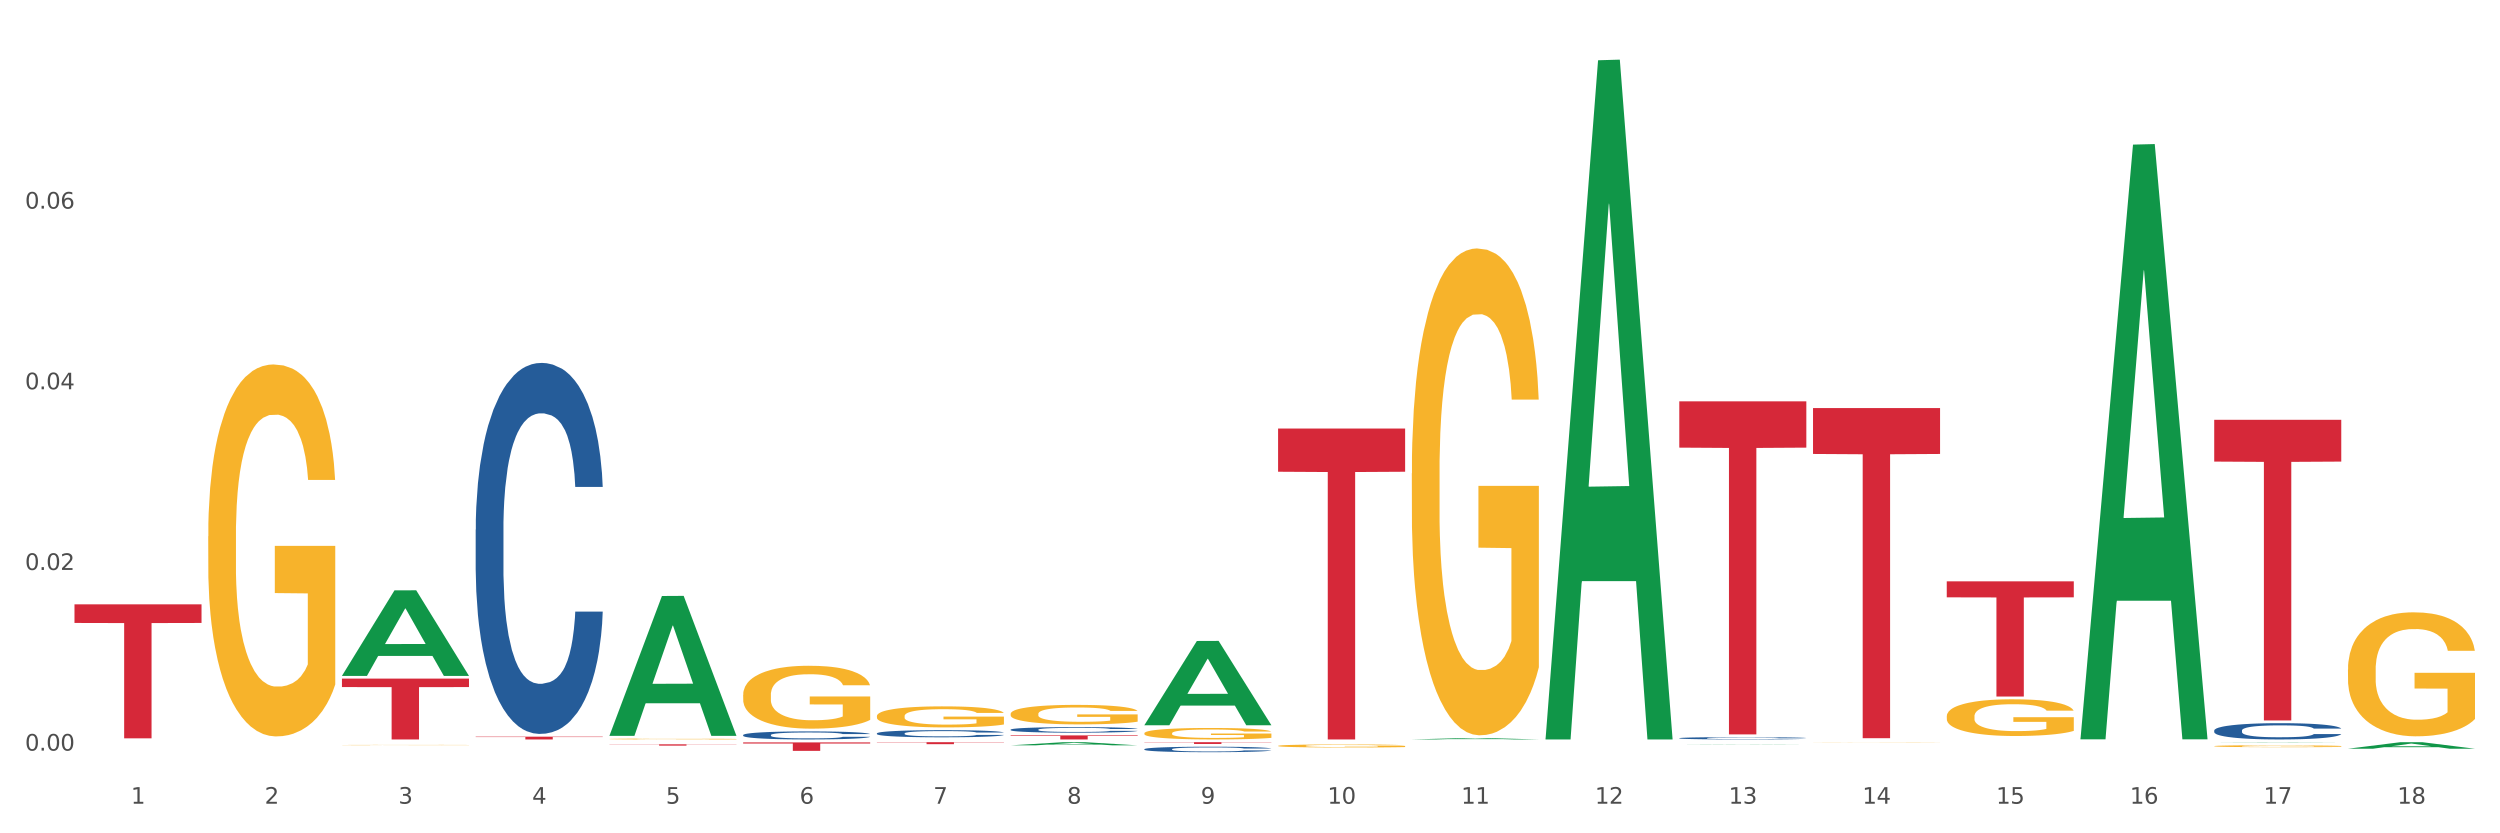 <?xml version="1.0" encoding="utf-8" standalone="no"?>
<!DOCTYPE svg PUBLIC "-//W3C//DTD SVG 1.1//EN"
  "http://www.w3.org/Graphics/SVG/1.1/DTD/svg11.dtd">
<svg xmlns:xlink="http://www.w3.org/1999/xlink" width="1080pt" height="360pt" viewBox="0 0 1080 360" xmlns="http://www.w3.org/2000/svg" version="1.1">
 <rect x="0" y="0" width="1080" height="360" fill="#333333" stroke="none"/>
 <defs>
  <style type="text/css">*{stroke-linejoin: round; stroke-linecap: butt}</style>
 </defs>
 <g id="figure_1">
  <g id="patch_1">
   <path d="M 0 360 
L 1080 360 
L 1080 0 
L 0 0 
z
" style="fill: #ffffff; stroke: #ffffff; stroke-linejoin: miter"/>
  </g>
  <g id="axes_1">
   <g id="matplotlib.axis_1">
    <g id="xtick_1">
     <g id="text_1">
      <!-- 1 -->
      <g style="fill: #4d4d4d" transform="translate(56.563 347.204) scale(0.096 -0.096)">
       <defs>
        <path id="DejaVuSans-31" d="M 794 531 
L 1825 531 
L 1825 4091 
L 703 3866 
L 703 4441 
L 1819 4666 
L 2450 4666 
L 2450 531 
L 3481 531 
L 3481 0 
L 794 0 
L 794 531 
z
" transform="scale(0.016)"/>
       </defs>
       <use xlink:href="#DejaVuSans-31"/>
      </g>
     </g>
    </g>
    <g id="xtick_2">
     <g id="text_2">
      <!-- 2 -->
      <g style="fill: #4d4d4d" transform="translate(114.336 347.204) scale(0.096 -0.096)">
       <defs>
        <path id="DejaVuSans-32" d="M 1228 531 
L 3431 531 
L 3431 0 
L 469 0 
L 469 531 
Q 828 903 1448 1529 
Q 2069 2156 2228 2338 
Q 2531 2678 2651 2914 
Q 2772 3150 2772 3378 
Q 2772 3750 2511 3984 
Q 2250 4219 1831 4219 
Q 1534 4219 1204 4116 
Q 875 4013 500 3803 
L 500 4441 
Q 881 4594 1212 4672 
Q 1544 4750 1819 4750 
Q 2544 4750 2975 4387 
Q 3406 4025 3406 3419 
Q 3406 3131 3298 2873 
Q 3191 2616 2906 2266 
Q 2828 2175 2409 1742 
Q 1991 1309 1228 531 
z
" transform="scale(0.016)"/>
       </defs>
       <use xlink:href="#DejaVuSans-32"/>
      </g>
     </g>
    </g>
    <g id="xtick_3">
     <g id="text_3">
      <!-- 3 -->
      <g style="fill: #4d4d4d" transform="translate(172.109 347.204) scale(0.096 -0.096)">
       <defs>
        <path id="DejaVuSans-33" d="M 2597 2516 
Q 3050 2419 3304 2112 
Q 3559 1806 3559 1356 
Q 3559 666 3084 287 
Q 2609 -91 1734 -91 
Q 1441 -91 1130 -33 
Q 819 25 488 141 
L 488 750 
Q 750 597 1062 519 
Q 1375 441 1716 441 
Q 2309 441 2620 675 
Q 2931 909 2931 1356 
Q 2931 1769 2642 2001 
Q 2353 2234 1838 2234 
L 1294 2234 
L 1294 2753 
L 1863 2753 
Q 2328 2753 2575 2939 
Q 2822 3125 2822 3475 
Q 2822 3834 2567 4026 
Q 2313 4219 1838 4219 
Q 1578 4219 1281 4162 
Q 984 4106 628 3988 
L 628 4550 
Q 988 4650 1302 4700 
Q 1616 4750 1894 4750 
Q 2613 4750 3031 4423 
Q 3450 4097 3450 3541 
Q 3450 3153 3228 2886 
Q 3006 2619 2597 2516 
z
" transform="scale(0.016)"/>
       </defs>
       <use xlink:href="#DejaVuSans-33"/>
      </g>
     </g>
    </g>
    <g id="xtick_4">
     <g id="text_4">
      <!-- 4 -->
      <g style="fill: #4d4d4d" transform="translate(229.882 347.204) scale(0.096 -0.096)">
       <defs>
        <path id="DejaVuSans-34" d="M 2419 4116 
L 825 1625 
L 2419 1625 
L 2419 4116 
z
M 2253 4666 
L 3047 4666 
L 3047 1625 
L 3713 1625 
L 3713 1100 
L 3047 1100 
L 3047 0 
L 2419 0 
L 2419 1100 
L 313 1100 
L 313 1709 
L 2253 4666 
z
" transform="scale(0.016)"/>
       </defs>
       <use xlink:href="#DejaVuSans-34"/>
      </g>
     </g>
    </g>
    <g id="xtick_5">
     <g id="text_5">
      <!-- 5 -->
      <g style="fill: #4d4d4d" transform="translate(287.655 347.204) scale(0.096 -0.096)">
       <defs>
        <path id="DejaVuSans-35" d="M 691 4666 
L 3169 4666 
L 3169 4134 
L 1269 4134 
L 1269 2991 
Q 1406 3038 1543 3061 
Q 1681 3084 1819 3084 
Q 2600 3084 3056 2656 
Q 3513 2228 3513 1497 
Q 3513 744 3044 326 
Q 2575 -91 1722 -91 
Q 1428 -91 1123 -41 
Q 819 9 494 109 
L 494 744 
Q 775 591 1075 516 
Q 1375 441 1709 441 
Q 2250 441 2565 725 
Q 2881 1009 2881 1497 
Q 2881 1984 2565 2268 
Q 2250 2553 1709 2553 
Q 1456 2553 1204 2497 
Q 953 2441 691 2322 
L 691 4666 
z
" transform="scale(0.016)"/>
       </defs>
       <use xlink:href="#DejaVuSans-35"/>
      </g>
     </g>
    </g>
    <g id="xtick_6">
     <g id="text_6">
      <!-- 6 -->
      <g style="fill: #4d4d4d" transform="translate(345.428 347.204) scale(0.096 -0.096)">
       <defs>
        <path id="DejaVuSans-36" d="M 2113 2584 
Q 1688 2584 1439 2293 
Q 1191 2003 1191 1497 
Q 1191 994 1439 701 
Q 1688 409 2113 409 
Q 2538 409 2786 701 
Q 3034 994 3034 1497 
Q 3034 2003 2786 2293 
Q 2538 2584 2113 2584 
z
M 3366 4563 
L 3366 3988 
Q 3128 4100 2886 4159 
Q 2644 4219 2406 4219 
Q 1781 4219 1451 3797 
Q 1122 3375 1075 2522 
Q 1259 2794 1537 2939 
Q 1816 3084 2150 3084 
Q 2853 3084 3261 2657 
Q 3669 2231 3669 1497 
Q 3669 778 3244 343 
Q 2819 -91 2113 -91 
Q 1303 -91 875 529 
Q 447 1150 447 2328 
Q 447 3434 972 4092 
Q 1497 4750 2381 4750 
Q 2619 4750 2861 4703 
Q 3103 4656 3366 4563 
z
" transform="scale(0.016)"/>
       </defs>
       <use xlink:href="#DejaVuSans-36"/>
      </g>
     </g>
    </g>
    <g id="xtick_7">
     <g id="text_7">
      <!-- 7 -->
      <g style="fill: #4d4d4d" transform="translate(403.201 347.204) scale(0.096 -0.096)">
       <defs>
        <path id="DejaVuSans-37" d="M 525 4666 
L 3525 4666 
L 3525 4397 
L 1831 0 
L 1172 0 
L 2766 4134 
L 525 4134 
L 525 4666 
z
" transform="scale(0.016)"/>
       </defs>
       <use xlink:href="#DejaVuSans-37"/>
      </g>
     </g>
    </g>
    <g id="xtick_8">
     <g id="text_8">
      <!-- 8 -->
      <g style="fill: #4d4d4d" transform="translate(460.974 347.204) scale(0.096 -0.096)">
       <defs>
        <path id="DejaVuSans-38" d="M 2034 2216 
Q 1584 2216 1326 1975 
Q 1069 1734 1069 1313 
Q 1069 891 1326 650 
Q 1584 409 2034 409 
Q 2484 409 2743 651 
Q 3003 894 3003 1313 
Q 3003 1734 2745 1975 
Q 2488 2216 2034 2216 
z
M 1403 2484 
Q 997 2584 770 2862 
Q 544 3141 544 3541 
Q 544 4100 942 4425 
Q 1341 4750 2034 4750 
Q 2731 4750 3128 4425 
Q 3525 4100 3525 3541 
Q 3525 3141 3298 2862 
Q 3072 2584 2669 2484 
Q 3125 2378 3379 2068 
Q 3634 1759 3634 1313 
Q 3634 634 3220 271 
Q 2806 -91 2034 -91 
Q 1263 -91 848 271 
Q 434 634 434 1313 
Q 434 1759 690 2068 
Q 947 2378 1403 2484 
z
M 1172 3481 
Q 1172 3119 1398 2916 
Q 1625 2713 2034 2713 
Q 2441 2713 2670 2916 
Q 2900 3119 2900 3481 
Q 2900 3844 2670 4047 
Q 2441 4250 2034 4250 
Q 1625 4250 1398 4047 
Q 1172 3844 1172 3481 
z
" transform="scale(0.016)"/>
       </defs>
       <use xlink:href="#DejaVuSans-38"/>
      </g>
     </g>
    </g>
    <g id="xtick_9">
     <g id="text_9">
      <!-- 9 -->
      <g style="fill: #4d4d4d" transform="translate(518.747 347.204) scale(0.096 -0.096)">
       <defs>
        <path id="DejaVuSans-39" d="M 703 97 
L 703 672 
Q 941 559 1184 500 
Q 1428 441 1663 441 
Q 2288 441 2617 861 
Q 2947 1281 2994 2138 
Q 2813 1869 2534 1725 
Q 2256 1581 1919 1581 
Q 1219 1581 811 2004 
Q 403 2428 403 3163 
Q 403 3881 828 4315 
Q 1253 4750 1959 4750 
Q 2769 4750 3195 4129 
Q 3622 3509 3622 2328 
Q 3622 1225 3098 567 
Q 2575 -91 1691 -91 
Q 1453 -91 1209 -44 
Q 966 3 703 97 
z
M 1959 2075 
Q 2384 2075 2632 2365 
Q 2881 2656 2881 3163 
Q 2881 3666 2632 3958 
Q 2384 4250 1959 4250 
Q 1534 4250 1286 3958 
Q 1038 3666 1038 3163 
Q 1038 2656 1286 2365 
Q 1534 2075 1959 2075 
z
" transform="scale(0.016)"/>
       </defs>
       <use xlink:href="#DejaVuSans-39"/>
      </g>
     </g>
    </g>
    <g id="xtick_10">
     <g id="text_10">
      <!-- 10 -->
      <g style="fill: #4d4d4d" transform="translate(573.466 347.204) scale(0.096 -0.096)">
       <defs>
        <path id="DejaVuSans-30" d="M 2034 4250 
Q 1547 4250 1301 3770 
Q 1056 3291 1056 2328 
Q 1056 1369 1301 889 
Q 1547 409 2034 409 
Q 2525 409 2770 889 
Q 3016 1369 3016 2328 
Q 3016 3291 2770 3770 
Q 2525 4250 2034 4250 
z
M 2034 4750 
Q 2819 4750 3233 4129 
Q 3647 3509 3647 2328 
Q 3647 1150 3233 529 
Q 2819 -91 2034 -91 
Q 1250 -91 836 529 
Q 422 1150 422 2328 
Q 422 3509 836 4129 
Q 1250 4750 2034 4750 
z
" transform="scale(0.016)"/>
       </defs>
       <use xlink:href="#DejaVuSans-31"/>
       <use xlink:href="#DejaVuSans-30" transform="translate(63.623 0)"/>
      </g>
     </g>
    </g>
    <g id="xtick_11">
     <g id="text_11">
      <!-- 11 -->
      <g style="fill: #4d4d4d" transform="translate(631.239 347.204) scale(0.096 -0.096)">
       <use xlink:href="#DejaVuSans-31"/>
       <use xlink:href="#DejaVuSans-31" transform="translate(63.623 0)"/>
      </g>
     </g>
    </g>
    <g id="xtick_12">
     <g id="text_12">
      <!-- 12 -->
      <g style="fill: #4d4d4d" transform="translate(689.012 347.204) scale(0.096 -0.096)">
       <use xlink:href="#DejaVuSans-31"/>
       <use xlink:href="#DejaVuSans-32" transform="translate(63.623 0)"/>
      </g>
     </g>
    </g>
    <g id="xtick_13">
     <g id="text_13">
      <!-- 13 -->
      <g style="fill: #4d4d4d" transform="translate(746.785 347.204) scale(0.096 -0.096)">
       <use xlink:href="#DejaVuSans-31"/>
       <use xlink:href="#DejaVuSans-33" transform="translate(63.623 0)"/>
      </g>
     </g>
    </g>
    <g id="xtick_14">
     <g id="text_14">
      <!-- 14 -->
      <g style="fill: #4d4d4d" transform="translate(804.558 347.204) scale(0.096 -0.096)">
       <use xlink:href="#DejaVuSans-31"/>
       <use xlink:href="#DejaVuSans-34" transform="translate(63.623 0)"/>
      </g>
     </g>
    </g>
    <g id="xtick_15">
     <g id="text_15">
      <!-- 15 -->
      <g style="fill: #4d4d4d" transform="translate(862.331 347.204) scale(0.096 -0.096)">
       <use xlink:href="#DejaVuSans-31"/>
       <use xlink:href="#DejaVuSans-35" transform="translate(63.623 0)"/>
      </g>
     </g>
    </g>
    <g id="xtick_16">
     <g id="text_16">
      <!-- 16 -->
      <g style="fill: #4d4d4d" transform="translate(920.104 347.204) scale(0.096 -0.096)">
       <use xlink:href="#DejaVuSans-31"/>
       <use xlink:href="#DejaVuSans-36" transform="translate(63.623 0)"/>
      </g>
     </g>
    </g>
    <g id="xtick_17">
     <g id="text_17">
      <!-- 17 -->
      <g style="fill: #4d4d4d" transform="translate(977.877 347.204) scale(0.096 -0.096)">
       <use xlink:href="#DejaVuSans-31"/>
       <use xlink:href="#DejaVuSans-37" transform="translate(63.623 0)"/>
      </g>
     </g>
    </g>
    <g id="xtick_18">
     <g id="text_18">
      <!-- 18 -->
      <g style="fill: #4d4d4d" transform="translate(1035.65 347.204) scale(0.096 -0.096)">
       <use xlink:href="#DejaVuSans-31"/>
       <use xlink:href="#DejaVuSans-38" transform="translate(63.623 0)"/>
      </g>
     </g>
    </g>
    <g id="xtick_19"/>
    <g id="xtick_20"/>
    <g id="xtick_21"/>
    <g id="xtick_22"/>
    <g id="xtick_23"/>
    <g id="xtick_24"/>
    <g id="xtick_25"/>
    <g id="xtick_26"/>
    <g id="xtick_27"/>
    <g id="xtick_28"/>
    <g id="xtick_29"/>
    <g id="xtick_30"/>
    <g id="xtick_31"/>
    <g id="xtick_32"/>
    <g id="xtick_33"/>
    <g id="xtick_34"/>
    <g id="xtick_35"/>
   </g>
   <g id="matplotlib.axis_2">
    <g id="ytick_1">
     <g id="text_19">
      <!-- 0.00 -->
      <g style="fill: #4d4d4d" transform="translate(10.8 324.269) scale(0.096 -0.096)">
       <defs>
        <path id="DejaVuSans-2e" d="M 684 794 
L 1344 794 
L 1344 0 
L 684 0 
L 684 794 
z
" transform="scale(0.016)"/>
       </defs>
       <use xlink:href="#DejaVuSans-30"/>
       <use xlink:href="#DejaVuSans-2e" transform="translate(63.623 0)"/>
       <use xlink:href="#DejaVuSans-30" transform="translate(95.41 0)"/>
       <use xlink:href="#DejaVuSans-30" transform="translate(159.033 0)"/>
      </g>
     </g>
    </g>
    <g id="ytick_2">
     <g id="text_20">
      <!-- 0.02 -->
      <g style="fill: #4d4d4d" transform="translate(10.8 246.221) scale(0.096 -0.096)">
       <use xlink:href="#DejaVuSans-30"/>
       <use xlink:href="#DejaVuSans-2e" transform="translate(63.623 0)"/>
       <use xlink:href="#DejaVuSans-30" transform="translate(95.41 0)"/>
       <use xlink:href="#DejaVuSans-32" transform="translate(159.033 0)"/>
      </g>
     </g>
    </g>
    <g id="ytick_3">
     <g id="text_21">
      <!-- 0.04 -->
      <g style="fill: #4d4d4d" transform="translate(10.8 168.174) scale(0.096 -0.096)">
       <use xlink:href="#DejaVuSans-30"/>
       <use xlink:href="#DejaVuSans-2e" transform="translate(63.623 0)"/>
       <use xlink:href="#DejaVuSans-30" transform="translate(95.41 0)"/>
       <use xlink:href="#DejaVuSans-34" transform="translate(159.033 0)"/>
      </g>
     </g>
    </g>
    <g id="ytick_4">
     <g id="text_22">
      <!-- 0.06 -->
      <g style="fill: #4d4d4d" transform="translate(10.8 90.126) scale(0.096 -0.096)">
       <use xlink:href="#DejaVuSans-30"/>
       <use xlink:href="#DejaVuSans-2e" transform="translate(63.623 0)"/>
       <use xlink:href="#DejaVuSans-30" transform="translate(95.41 0)"/>
       <use xlink:href="#DejaVuSans-36" transform="translate(159.033 0)"/>
      </g>
     </g>
    </g>
    <g id="ytick_5"/>
    <g id="ytick_6"/>
    <g id="ytick_7"/>
    <g id="ytick_8"/>
   </g>
   <g id="PolyCollection_1">
    <path d="M 147.721 291.921 
L 147.778 291.886 
L 170.41 255.037 
L 179.803 255.002 
L 202.605 291.99 
L 191.742 291.99 
L 186.819 283.377 
L 163.451 283.377 
L 163.281 283.516 
L 158.528 291.99 
L 147.721 291.99 
L 147.721 291.921 
L 166.393 278.237 
L 183.877 278.202 
L 175.22 262.886 
L 175.107 262.816 
L 174.993 262.92 
L 166.336 278.202 
L 166.393 278.237 
L 147.721 291.921 
z
" clip-path="url(#p8e351dd91a)" style="fill: #109648"/>
    <path d="M 378.813 316.814 
L 378.878 316.811 
L 378.878 316.732 
L 379.072 316.624 
L 379.786 316.426 
L 380.694 316.277 
L 382.251 316.101 
L 383.095 316.028 
L 384.198 315.946 
L 386.468 315.813 
L 389.063 315.7 
L 390.88 315.637 
L 392.242 315.598 
L 395.291 315.527 
L 397.043 315.496 
L 398.859 315.47 
L 400.416 315.453 
L 403.011 315.434 
L 405.087 315.425 
L 407.488 315.422 
L 409.499 315.425 
L 412.159 315.436 
L 416.051 315.47 
L 417.543 315.49 
L 419.554 315.524 
L 421.63 315.569 
L 423.317 315.615 
L 425.263 315.68 
L 427.275 315.765 
L 429.221 315.872 
L 430.583 315.971 
L 431.686 316.076 
L 432.659 316.203 
L 433.373 316.342 
L 433.697 316.458 
L 421.825 316.458 
L 421.501 316.353 
L 420.852 316.24 
L 420.203 316.163 
L 419.49 316.101 
L 418.387 316.03 
L 417.414 315.985 
L 415.792 315.931 
L 414.3 315.898 
L 413.067 315.878 
L 411.575 315.861 
L 408.396 315.844 
L 406.125 315.844 
L 404.698 315.849 
L 402.946 315.864 
L 401.454 315.883 
L 399.703 315.917 
L 398.34 315.954 
L 396.978 316.002 
L 396.199 316.036 
L 395.032 316.098 
L 394.253 316.149 
L 393.215 316.237 
L 392.631 316.299 
L 391.593 316.46 
L 391.139 316.579 
L 390.945 316.661 
L 390.815 316.752 
L 390.815 317.193 
L 391.204 317.391 
L 391.528 317.476 
L 392.047 317.572 
L 393.021 317.696 
L 394.448 317.818 
L 395.94 317.906 
L 397.173 317.96 
L 398.34 317.999 
L 399.508 318.03 
L 400.935 318.059 
L 402.103 318.076 
L 403.855 318.092 
L 405.931 318.101 
L 407.553 318.101 
L 410.861 318.087 
L 412.353 318.073 
L 413.781 318.053 
L 415.338 318.022 
L 416.57 317.988 
L 417.284 317.962 
L 418.452 317.909 
L 419.36 317.852 
L 420.138 317.787 
L 420.657 317.73 
L 421.241 317.646 
L 421.695 317.549 
L 421.825 317.498 
L 433.697 317.498 
L 433.438 317.6 
L 432.984 317.699 
L 432.075 317.832 
L 431.362 317.909 
L 430.259 318.002 
L 429.091 318.081 
L 427.469 318.169 
L 425.977 318.234 
L 424.42 318.29 
L 422.733 318.341 
L 419.684 318.412 
L 418.581 318.432 
L 416.246 318.466 
L 414.429 318.486 
L 411.769 318.505 
L 409.045 318.517 
L 406.19 318.52 
L 403.66 318.514 
L 400.87 318.497 
L 399.119 318.48 
L 397.173 318.455 
L 394.902 318.415 
L 392.761 318.367 
L 390.75 318.31 
L 388.869 318.245 
L 387.117 318.172 
L 384.846 318.05 
L 383.16 317.931 
L 381.927 317.821 
L 381.084 317.728 
L 380.24 317.609 
L 379.786 317.527 
L 379.072 317.329 
L 378.813 317.145 
L 378.813 316.814 
z
" clip-path="url(#p8e351dd91a)" style="fill: #255c99"/>
    <path d="M 436.586 315.196 
L 436.651 315.194 
L 436.651 315.132 
L 436.845 315.049 
L 437.559 314.895 
L 438.467 314.779 
L 440.024 314.643 
L 440.868 314.586 
L 441.97 314.522 
L 444.241 314.419 
L 446.836 314.331 
L 448.653 314.283 
L 450.015 314.252 
L 453.064 314.197 
L 454.816 314.173 
L 456.632 314.153 
L 458.189 314.14 
L 460.784 314.125 
L 462.86 314.118 
L 465.261 314.116 
L 467.272 314.118 
L 469.932 314.127 
L 473.824 314.153 
L 475.316 314.169 
L 477.327 314.195 
L 479.403 314.23 
L 481.09 314.265 
L 483.036 314.316 
L 485.048 314.382 
L 486.994 314.465 
L 488.356 314.542 
L 489.459 314.623 
L 490.432 314.722 
L 491.146 314.829 
L 491.47 314.919 
L 479.598 314.919 
L 479.274 314.838 
L 478.625 314.75 
L 477.976 314.691 
L 477.263 314.643 
L 476.16 314.588 
L 475.187 314.553 
L 473.565 314.511 
L 472.073 314.485 
L 470.84 314.469 
L 469.348 314.456 
L 466.169 314.443 
L 463.898 314.443 
L 462.471 314.447 
L 460.719 314.458 
L 459.227 314.474 
L 457.476 314.5 
L 456.113 314.529 
L 454.751 314.566 
L 453.972 314.592 
L 452.805 314.64 
L 452.026 314.68 
L 450.988 314.748 
L 450.404 314.796 
L 449.366 314.921 
L 448.912 315.014 
L 448.718 315.077 
L 448.588 315.147 
L 448.588 315.49 
L 448.977 315.643 
L 449.301 315.709 
L 449.82 315.784 
L 450.794 315.88 
L 452.221 315.975 
L 453.713 316.043 
L 454.946 316.085 
L 456.113 316.115 
L 457.281 316.139 
L 458.708 316.161 
L 459.876 316.175 
L 461.628 316.188 
L 463.704 316.194 
L 465.326 316.194 
L 468.634 316.183 
L 470.126 316.172 
L 471.554 316.157 
L 473.111 316.133 
L 474.343 316.107 
L 475.057 316.087 
L 476.225 316.045 
L 477.133 316.001 
L 477.911 315.951 
L 478.43 315.907 
L 479.014 315.841 
L 479.468 315.766 
L 479.598 315.727 
L 491.47 315.727 
L 491.211 315.806 
L 490.757 315.883 
L 489.848 315.986 
L 489.135 316.045 
L 488.032 316.118 
L 486.864 316.179 
L 485.242 316.247 
L 483.75 316.297 
L 482.193 316.341 
L 480.506 316.381 
L 477.457 316.436 
L 476.354 316.451 
L 474.019 316.477 
L 472.202 316.493 
L 469.542 316.508 
L 466.818 316.517 
L 463.963 316.519 
L 461.433 316.515 
L 458.643 316.502 
L 456.892 316.488 
L 454.946 316.469 
L 452.675 316.438 
L 450.534 316.401 
L 448.523 316.357 
L 446.642 316.306 
L 444.89 316.249 
L 442.619 316.155 
L 440.932 316.063 
L 439.7 315.977 
L 438.856 315.905 
L 438.013 315.812 
L 437.559 315.749 
L 436.845 315.595 
L 436.586 315.453 
L 436.586 315.196 
z
" clip-path="url(#p8e351dd91a)" style="fill: #255c99"/>
    <path d="M 494.359 323.643 
L 494.424 323.641 
L 494.424 323.58 
L 494.618 323.498 
L 495.332 323.346 
L 496.24 323.231 
L 497.797 323.097 
L 498.641 323.04 
L 499.743 322.977 
L 502.014 322.876 
L 504.609 322.789 
L 506.426 322.741 
L 507.788 322.711 
L 510.837 322.657 
L 512.589 322.633 
L 514.405 322.613 
L 515.962 322.6 
L 518.557 322.585 
L 520.633 322.579 
L 523.034 322.577 
L 525.045 322.579 
L 527.705 322.587 
L 531.597 322.613 
L 533.089 322.629 
L 535.1 322.655 
L 537.176 322.689 
L 538.863 322.724 
L 540.809 322.774 
L 542.821 322.839 
L 544.767 322.921 
L 546.129 322.997 
L 547.232 323.077 
L 548.205 323.175 
L 548.919 323.281 
L 549.243 323.37 
L 537.371 323.37 
L 537.047 323.289 
L 536.398 323.203 
L 535.749 323.144 
L 535.036 323.097 
L 533.933 323.042 
L 532.96 323.008 
L 531.338 322.967 
L 529.846 322.941 
L 528.613 322.925 
L 527.121 322.912 
L 523.942 322.899 
L 521.671 322.899 
L 520.244 322.904 
L 518.492 322.915 
L 517 322.93 
L 515.249 322.956 
L 513.886 322.984 
L 512.524 323.021 
L 511.745 323.047 
L 510.578 323.094 
L 509.799 323.133 
L 508.761 323.201 
L 508.177 323.248 
L 507.139 323.372 
L 506.685 323.463 
L 506.49 323.526 
L 506.361 323.595 
L 506.361 323.933 
L 506.75 324.085 
L 507.074 324.15 
L 507.593 324.224 
L 508.566 324.319 
L 509.994 324.412 
L 511.486 324.479 
L 512.718 324.52 
L 513.886 324.551 
L 515.054 324.575 
L 516.481 324.596 
L 517.649 324.609 
L 519.401 324.622 
L 521.477 324.629 
L 523.099 324.629 
L 526.407 324.618 
L 527.899 324.607 
L 529.327 324.592 
L 530.884 324.568 
L 532.116 324.542 
L 532.83 324.523 
L 533.998 324.481 
L 534.906 324.438 
L 535.684 324.388 
L 536.203 324.345 
L 536.787 324.28 
L 537.241 324.206 
L 537.371 324.167 
L 549.243 324.167 
L 548.984 324.245 
L 548.53 324.321 
L 547.621 324.423 
L 546.908 324.481 
L 545.805 324.553 
L 544.637 324.614 
L 543.015 324.681 
L 541.523 324.731 
L 539.966 324.774 
L 538.279 324.813 
L 535.23 324.867 
L 534.127 324.882 
L 531.792 324.908 
L 529.975 324.923 
L 527.315 324.939 
L 524.591 324.947 
L 521.736 324.95 
L 519.206 324.945 
L 516.416 324.932 
L 514.665 324.919 
L 512.718 324.9 
L 510.448 324.869 
L 508.307 324.832 
L 506.296 324.789 
L 504.414 324.739 
L 502.663 324.683 
L 500.392 324.59 
L 498.705 324.499 
L 497.473 324.414 
L 496.629 324.343 
L 495.786 324.252 
L 495.332 324.189 
L 494.618 324.037 
L 494.359 323.896 
L 494.359 323.643 
z
" clip-path="url(#p8e351dd91a)" style="fill: #255c99"/>
    <path d="M 147.721 321.861 
L 147.786 321.861 
L 147.786 321.855 
L 147.915 321.851 
L 148.563 321.84 
L 149.535 321.831 
L 150.248 321.827 
L 150.961 321.823 
L 151.803 321.819 
L 152.84 321.815 
L 154.719 321.809 
L 155.886 321.806 
L 157.311 321.803 
L 159.903 321.798 
L 161.782 321.796 
L 163.726 321.794 
L 166.901 321.791 
L 168.975 321.79 
L 171.178 321.789 
L 173.835 321.788 
L 175.844 321.788 
L 180.25 321.789 
L 184.008 321.79 
L 185.822 321.791 
L 188.155 321.793 
L 189.386 321.794 
L 191.395 321.796 
L 193.469 321.799 
L 194.894 321.802 
L 197.033 321.807 
L 198.653 321.811 
L 200.143 321.817 
L 200.921 321.822 
L 201.504 321.825 
L 202.022 321.83 
L 202.54 321.837 
L 190.877 321.837 
L 190.423 321.832 
L 189.71 321.827 
L 188.674 321.823 
L 187.766 321.82 
L 186.211 321.816 
L 184.786 321.814 
L 183.295 321.812 
L 181.481 321.811 
L 180.055 321.81 
L 178.047 321.809 
L 174.094 321.81 
L 171.437 321.811 
L 169.623 321.812 
L 168.456 321.813 
L 167.42 321.815 
L 166.253 321.817 
L 164.893 321.82 
L 163.921 321.823 
L 162.949 321.826 
L 162.171 321.829 
L 161.458 321.834 
L 160.875 321.838 
L 160.421 321.842 
L 160.033 321.848 
L 159.709 321.857 
L 159.709 321.876 
L 159.838 321.881 
L 160.162 321.887 
L 160.551 321.891 
L 161.199 321.896 
L 161.782 321.9 
L 162.884 321.905 
L 164.115 321.909 
L 165.087 321.912 
L 166.059 321.914 
L 167.744 321.918 
L 169.623 321.92 
L 171.243 321.922 
L 173.446 321.923 
L 174.936 321.924 
L 176.232 321.924 
L 179.407 321.924 
L 181.675 321.924 
L 184.203 321.923 
L 186.146 321.921 
L 187.766 321.92 
L 189.581 321.917 
L 190.747 321.915 
L 190.747 321.885 
L 176.491 321.885 
L 176.491 321.865 
L 202.605 321.865 
L 202.605 321.923 
L 201.504 321.926 
L 200.273 321.929 
L 198.977 321.931 
L 197.033 321.934 
L 194.7 321.937 
L 192.626 321.939 
L 190.423 321.941 
L 187.831 321.943 
L 184.462 321.944 
L 182.388 321.945 
L 179.796 321.945 
L 176.751 321.945 
L 174.094 321.945 
L 171.502 321.944 
L 168.78 321.943 
L 166.124 321.941 
L 164.115 321.939 
L 162.106 321.937 
L 159.968 321.934 
L 158.283 321.931 
L 156.987 321.928 
L 155.562 321.925 
L 154.006 321.921 
L 152.84 321.917 
L 151.803 321.913 
L 150.702 321.908 
L 149.924 321.903 
L 149.147 321.898 
L 148.693 321.894 
L 148.175 321.887 
L 147.786 321.878 
L 147.721 321.861 
z
" clip-path="url(#p8e351dd91a)" style="fill: #f7b32b"/>
    <path d="M 956.543 315.568 
L 956.608 315.562 
L 956.608 315.382 
L 956.802 315.138 
L 957.516 314.688 
L 958.424 314.348 
L 959.981 313.949 
L 960.824 313.782 
L 961.927 313.596 
L 964.198 313.294 
L 966.793 313.037 
L 968.609 312.896 
L 969.972 312.806 
L 973.021 312.645 
L 974.773 312.575 
L 976.589 312.517 
L 978.146 312.478 
L 980.741 312.433 
L 982.817 312.414 
L 985.217 312.408 
L 987.229 312.414 
L 989.888 312.44 
L 993.781 312.517 
L 995.273 312.562 
L 997.284 312.639 
L 999.36 312.742 
L 1001.047 312.844 
L 1002.993 312.992 
L 1005.004 313.185 
L 1006.951 313.429 
L 1008.313 313.654 
L 1009.416 313.892 
L 1010.389 314.181 
L 1011.103 314.495 
L 1011.427 314.759 
L 999.555 314.759 
L 999.231 314.521 
L 998.582 314.264 
L 997.933 314.091 
L 997.219 313.949 
L 996.116 313.789 
L 995.143 313.686 
L 993.521 313.564 
L 992.029 313.487 
L 990.797 313.442 
L 989.305 313.403 
L 986.126 313.365 
L 983.855 313.365 
L 982.428 313.378 
L 980.676 313.41 
L 979.184 313.455 
L 977.432 313.532 
L 976.07 313.615 
L 974.708 313.724 
L 973.929 313.802 
L 972.761 313.943 
L 971.983 314.059 
L 970.945 314.258 
L 970.361 314.399 
L 969.323 314.765 
L 968.869 315.035 
L 968.674 315.221 
L 968.545 315.427 
L 968.545 316.429 
L 968.934 316.879 
L 969.258 317.071 
L 969.777 317.29 
L 970.75 317.573 
L 972.178 317.849 
L 973.67 318.048 
L 974.902 318.17 
L 976.07 318.26 
L 977.238 318.331 
L 978.665 318.395 
L 979.833 318.433 
L 981.584 318.472 
L 983.66 318.491 
L 985.282 318.491 
L 988.591 318.459 
L 990.083 318.427 
L 991.51 318.382 
L 993.067 318.311 
L 994.3 318.234 
L 995.014 318.176 
L 996.181 318.054 
L 997.09 317.926 
L 997.868 317.778 
L 998.387 317.65 
L 998.971 317.457 
L 999.425 317.238 
L 999.555 317.123 
L 1011.427 317.123 
L 1011.168 317.354 
L 1010.713 317.579 
L 1009.805 317.881 
L 1009.092 318.054 
L 1007.989 318.266 
L 1006.821 318.446 
L 1005.199 318.645 
L 1003.707 318.793 
L 1002.15 318.922 
L 1000.463 319.037 
L 997.414 319.198 
L 996.311 319.243 
L 993.976 319.32 
L 992.159 319.365 
L 989.499 319.41 
L 986.774 319.436 
L 983.92 319.442 
L 981.39 319.429 
L 978.6 319.391 
L 976.849 319.352 
L 974.902 319.294 
L 972.632 319.204 
L 970.491 319.095 
L 968.48 318.967 
L 966.598 318.819 
L 964.847 318.652 
L 962.576 318.376 
L 960.889 318.106 
L 959.657 317.855 
L 958.813 317.643 
L 957.97 317.373 
L 957.516 317.187 
L 956.802 316.737 
L 956.543 316.32 
L 956.543 315.568 
z
" clip-path="url(#p8e351dd91a)" style="fill: #255c99"/>
    <path d="M 956.543 181.361 
L 1011.427 181.361 
L 1011.427 199.409 
L 989.837 199.531 
L 989.837 311.228 
L 978.002 311.228 
L 978.002 199.531 
L 956.543 199.409 
L 956.543 181.483 
L 956.543 181.361 
z
" clip-path="url(#p8e351dd91a)" style="fill: #d62839"/>
    <path d="M 840.997 251.132 
L 895.881 251.132 
L 895.881 258.049 
L 874.291 258.096 
L 874.291 300.909 
L 862.456 300.909 
L 862.456 258.096 
L 840.997 258.049 
L 840.997 251.179 
L 840.997 251.132 
z
" clip-path="url(#p8e351dd91a)" style="fill: #d62839"/>
    <path d="M 783.224 176.29 
L 838.108 176.29 
L 838.108 196.107 
L 816.519 196.241 
L 816.519 318.891 
L 804.683 318.891 
L 804.683 196.241 
L 783.224 196.107 
L 783.224 176.424 
L 783.224 176.29 
z
" clip-path="url(#p8e351dd91a)" style="fill: #d62839"/>
    <path d="M 725.451 173.382 
L 780.335 173.382 
L 780.335 193.375 
L 758.746 193.51 
L 758.746 317.249 
L 746.91 317.249 
L 746.91 193.51 
L 725.451 193.375 
L 725.451 173.517 
L 725.451 173.382 
z
" clip-path="url(#p8e351dd91a)" style="fill: #d62839"/>
    <path d="M 552.132 185.125 
L 607.016 185.125 
L 607.016 203.791 
L 585.427 203.917 
L 585.427 319.442 
L 573.591 319.442 
L 573.591 203.917 
L 552.132 203.791 
L 552.132 185.251 
L 552.132 185.125 
z
" clip-path="url(#p8e351dd91a)" style="fill: #d62839"/>
    <path d="M 494.359 320.621 
L 549.243 320.621 
L 549.243 320.729 
L 527.654 320.73 
L 527.654 321.397 
L 515.818 321.397 
L 515.818 320.73 
L 494.359 320.729 
L 494.359 320.622 
L 494.359 320.621 
z
" clip-path="url(#p8e351dd91a)" style="fill: #d62839"/>
    <path d="M 436.586 317.699 
L 491.47 317.699 
L 491.47 317.941 
L 469.881 317.942 
L 469.881 319.442 
L 458.045 319.442 
L 458.045 317.942 
L 436.586 317.941 
L 436.586 317.7 
L 436.586 317.699 
z
" clip-path="url(#p8e351dd91a)" style="fill: #d62839"/>
    <path d="M 378.813 320.621 
L 433.697 320.621 
L 433.697 320.742 
L 412.108 320.742 
L 412.108 321.486 
L 400.272 321.486 
L 400.272 320.742 
L 378.813 320.742 
L 378.813 320.622 
L 378.813 320.621 
z
" clip-path="url(#p8e351dd91a)" style="fill: #d62839"/>
    <path d="M 321.04 320.702 
L 375.924 320.702 
L 375.924 321.211 
L 354.335 321.214 
L 354.335 324.364 
L 342.499 324.364 
L 342.499 321.214 
L 321.04 321.211 
L 321.04 320.705 
L 321.04 320.702 
z
" clip-path="url(#p8e351dd91a)" style="fill: #d62839"/>
    <path d="M 263.267 321.544 
L 318.151 321.544 
L 318.151 321.623 
L 296.562 321.623 
L 296.562 322.111 
L 284.726 322.111 
L 284.726 321.623 
L 263.267 321.623 
L 263.267 321.544 
L 263.267 321.544 
z
" clip-path="url(#p8e351dd91a)" style="fill: #d62839"/>
    <path d="M 205.494 318.238 
L 260.378 318.238 
L 260.378 318.405 
L 238.789 318.406 
L 238.789 319.442 
L 226.953 319.442 
L 226.953 318.406 
L 205.494 318.405 
L 205.494 318.239 
L 205.494 318.238 
z
" clip-path="url(#p8e351dd91a)" style="fill: #d62839"/>
    <path d="M 147.721 293.169 
L 202.605 293.169 
L 202.605 296.82 
L 181.016 296.845 
L 181.016 319.442 
L 169.18 319.442 
L 169.18 296.845 
L 147.721 296.82 
L 147.721 293.194 
L 147.721 293.169 
z
" clip-path="url(#p8e351dd91a)" style="fill: #d62839"/>
    <path d="M 32.175 261.069 
L 87.059 261.069 
L 87.059 269.114 
L 65.47 269.168 
L 65.47 318.959 
L 53.635 318.959 
L 53.635 269.168 
L 32.175 269.114 
L 32.175 261.123 
L 32.175 261.069 
z
" clip-path="url(#p8e351dd91a)" style="fill: #d62839"/>
    <path d="M 1014.316 289.274 
L 1014.38 289.225 
L 1014.38 287.464 
L 1014.51 285.947 
L 1015.158 282.278 
L 1016.13 279.245 
L 1016.843 277.631 
L 1017.556 276.31 
L 1018.398 274.989 
L 1019.435 273.619 
L 1021.314 271.613 
L 1022.48 270.586 
L 1023.906 269.51 
L 1026.498 267.944 
L 1028.377 267.064 
L 1030.321 266.33 
L 1033.496 265.449 
L 1035.57 265.058 
L 1037.773 264.764 
L 1040.429 264.569 
L 1042.438 264.52 
L 1046.845 264.666 
L 1050.603 265.107 
L 1052.417 265.449 
L 1054.75 266.036 
L 1055.981 266.428 
L 1057.99 267.21 
L 1060.063 268.238 
L 1061.489 269.118 
L 1063.627 270.782 
L 1065.247 272.445 
L 1066.738 274.5 
L 1067.515 275.918 
L 1068.098 277.239 
L 1068.617 278.756 
L 1069.135 281.153 
L 1057.471 281.153 
L 1057.018 279.441 
L 1056.305 277.826 
L 1055.268 276.261 
L 1054.361 275.282 
L 1052.806 274.059 
L 1051.38 273.277 
L 1049.89 272.69 
L 1048.076 272.2 
L 1046.65 271.956 
L 1044.641 271.76 
L 1040.689 271.809 
L 1038.032 272.2 
L 1036.218 272.69 
L 1035.051 273.13 
L 1034.014 273.619 
L 1032.848 274.304 
L 1031.487 275.331 
L 1030.515 276.261 
L 1029.543 277.435 
L 1028.766 278.609 
L 1028.053 279.979 
L 1027.47 281.446 
L 1027.016 282.963 
L 1026.627 284.822 
L 1026.303 287.904 
L 1026.303 294.606 
L 1026.433 296.123 
L 1026.757 298.128 
L 1027.146 299.645 
L 1027.794 301.455 
L 1028.377 302.678 
L 1029.479 304.439 
L 1030.71 305.907 
L 1031.682 306.836 
L 1032.654 307.619 
L 1034.338 308.695 
L 1036.218 309.576 
L 1037.838 310.114 
L 1040.041 310.603 
L 1041.531 310.799 
L 1042.827 310.897 
L 1046.002 310.897 
L 1048.27 310.75 
L 1050.797 310.408 
L 1052.741 309.967 
L 1054.361 309.429 
L 1056.176 308.549 
L 1057.342 307.717 
L 1057.342 297.492 
L 1043.086 297.443 
L 1043.086 290.643 
L 1069.2 290.643 
L 1069.2 310.603 
L 1068.098 311.631 
L 1066.867 312.56 
L 1065.571 313.392 
L 1063.627 314.419 
L 1061.295 315.397 
L 1059.221 316.082 
L 1057.018 316.669 
L 1054.426 317.208 
L 1051.056 317.697 
L 1048.983 317.892 
L 1046.391 318.039 
L 1043.345 318.088 
L 1040.689 317.99 
L 1038.097 317.746 
L 1035.375 317.305 
L 1032.718 316.669 
L 1030.71 316.033 
L 1028.701 315.251 
L 1026.563 314.223 
L 1024.878 313.245 
L 1023.582 312.364 
L 1022.156 311.239 
L 1020.601 309.772 
L 1019.435 308.451 
L 1018.398 307.081 
L 1017.296 305.32 
L 1016.519 303.803 
L 1015.741 301.895 
L 1015.288 300.477 
L 1014.769 298.275 
L 1014.38 295.193 
L 1014.316 289.274 
z
" clip-path="url(#p8e351dd91a)" style="fill: #f7b32b"/>
    <path d="M 956.543 322.326 
L 956.607 322.325 
L 956.607 322.297 
L 956.737 322.272 
L 957.385 322.213 
L 958.357 322.164 
L 959.07 322.138 
L 959.783 322.117 
L 960.625 322.096 
L 961.662 322.073 
L 963.541 322.041 
L 964.707 322.025 
L 966.133 322.007 
L 968.725 321.982 
L 970.604 321.968 
L 972.548 321.956 
L 975.723 321.942 
L 977.797 321.935 
L 980 321.931 
L 982.656 321.927 
L 984.665 321.927 
L 989.072 321.929 
L 992.83 321.936 
L 994.644 321.942 
L 996.977 321.951 
L 998.208 321.957 
L 1000.217 321.97 
L 1002.29 321.987 
L 1003.716 322.001 
L 1005.854 322.028 
L 1007.474 322.055 
L 1008.965 322.088 
L 1009.742 322.111 
L 1010.325 322.132 
L 1010.844 322.156 
L 1011.362 322.195 
L 999.698 322.195 
L 999.245 322.167 
L 998.532 322.141 
L 997.495 322.116 
L 996.588 322.1 
L 995.033 322.081 
L 993.607 322.068 
L 992.117 322.058 
L 990.303 322.051 
L 988.877 322.047 
L 986.868 322.043 
L 982.916 322.044 
L 980.259 322.051 
L 978.445 322.058 
L 977.278 322.066 
L 976.241 322.073 
L 975.075 322.084 
L 973.714 322.101 
L 972.742 322.116 
L 971.77 322.135 
L 970.993 322.154 
L 970.28 322.176 
L 969.697 322.2 
L 969.243 322.224 
L 968.854 322.254 
L 968.53 322.304 
L 968.53 322.412 
L 968.66 322.436 
L 968.984 322.469 
L 969.373 322.493 
L 970.021 322.522 
L 970.604 322.542 
L 971.706 322.57 
L 972.937 322.594 
L 973.909 322.609 
L 974.881 322.622 
L 976.565 322.639 
L 978.445 322.653 
L 980.065 322.662 
L 982.268 322.67 
L 983.758 322.673 
L 985.054 322.675 
L 988.229 322.675 
L 990.497 322.672 
L 993.024 322.667 
L 994.968 322.66 
L 996.588 322.651 
L 998.403 322.637 
L 999.569 322.623 
L 999.569 322.458 
L 985.313 322.458 
L 985.313 322.348 
L 1011.427 322.348 
L 1011.427 322.67 
L 1010.325 322.686 
L 1009.094 322.701 
L 1007.798 322.715 
L 1005.854 322.731 
L 1003.522 322.747 
L 1001.448 322.758 
L 999.245 322.768 
L 996.653 322.776 
L 993.283 322.784 
L 991.21 322.787 
L 988.618 322.79 
L 985.572 322.79 
L 982.916 322.789 
L 980.324 322.785 
L 977.602 322.778 
L 974.945 322.768 
L 972.937 322.757 
L 970.928 322.745 
L 968.79 322.728 
L 967.105 322.712 
L 965.809 322.698 
L 964.383 322.68 
L 962.828 322.656 
L 961.662 322.635 
L 960.625 322.613 
L 959.523 322.585 
L 958.746 322.56 
L 957.968 322.529 
L 957.515 322.507 
L 956.996 322.471 
L 956.607 322.421 
L 956.543 322.326 
z
" clip-path="url(#p8e351dd91a)" style="fill: #f7b32b"/>
    <path d="M 840.997 309.422 
L 841.062 309.407 
L 841.062 308.885 
L 841.191 308.436 
L 841.839 307.349 
L 842.811 306.451 
L 843.524 305.972 
L 844.237 305.581 
L 845.079 305.19 
L 846.116 304.784 
L 847.995 304.19 
L 849.161 303.886 
L 850.587 303.567 
L 853.179 303.103 
L 855.058 302.842 
L 857.002 302.625 
L 860.177 302.364 
L 862.251 302.248 
L 864.454 302.161 
L 867.111 302.103 
L 869.119 302.088 
L 873.526 302.132 
L 877.284 302.262 
L 879.098 302.364 
L 881.431 302.538 
L 882.662 302.654 
L 884.671 302.886 
L 886.744 303.19 
L 888.17 303.451 
L 890.308 303.944 
L 891.928 304.436 
L 893.419 305.045 
L 894.196 305.465 
L 894.779 305.857 
L 895.298 306.306 
L 895.816 307.016 
L 884.153 307.016 
L 883.699 306.509 
L 882.986 306.03 
L 881.949 305.567 
L 881.042 305.277 
L 879.487 304.915 
L 878.061 304.683 
L 876.571 304.509 
L 874.757 304.364 
L 873.331 304.291 
L 871.322 304.233 
L 867.37 304.248 
L 864.713 304.364 
L 862.899 304.509 
L 861.732 304.639 
L 860.695 304.784 
L 859.529 304.987 
L 858.168 305.291 
L 857.196 305.567 
L 856.224 305.914 
L 855.447 306.262 
L 854.734 306.668 
L 854.151 307.103 
L 853.697 307.552 
L 853.308 308.103 
L 852.984 309.016 
L 852.984 311.001 
L 853.114 311.451 
L 853.438 312.045 
L 853.827 312.494 
L 854.475 313.03 
L 855.058 313.393 
L 856.16 313.914 
L 857.391 314.349 
L 858.363 314.625 
L 859.335 314.856 
L 861.019 315.175 
L 862.899 315.436 
L 864.519 315.596 
L 866.722 315.74 
L 868.212 315.798 
L 869.508 315.827 
L 872.683 315.827 
L 874.951 315.784 
L 877.478 315.682 
L 879.422 315.552 
L 881.042 315.393 
L 882.857 315.132 
L 884.023 314.885 
L 884.023 311.856 
L 869.767 311.842 
L 869.767 309.827 
L 895.881 309.827 
L 895.881 315.74 
L 894.779 316.045 
L 893.548 316.32 
L 892.252 316.567 
L 890.308 316.871 
L 887.976 317.161 
L 885.902 317.364 
L 883.699 317.538 
L 881.107 317.697 
L 877.737 317.842 
L 875.664 317.9 
L 873.072 317.943 
L 870.026 317.958 
L 867.37 317.929 
L 864.778 317.856 
L 862.056 317.726 
L 859.4 317.538 
L 857.391 317.349 
L 855.382 317.117 
L 853.244 316.813 
L 851.559 316.523 
L 850.263 316.262 
L 848.837 315.929 
L 847.282 315.494 
L 846.116 315.103 
L 845.079 314.697 
L 843.977 314.175 
L 843.2 313.726 
L 842.422 313.161 
L 841.969 312.74 
L 841.45 312.088 
L 841.062 311.175 
L 840.997 309.422 
z
" clip-path="url(#p8e351dd91a)" style="fill: #f7b32b"/>
    <path d="M 783.224 320.838 
L 783.289 320.838 
L 783.289 320.835 
L 783.418 320.833 
L 784.066 320.828 
L 785.038 320.824 
L 785.751 320.821 
L 786.464 320.819 
L 787.306 320.818 
L 788.343 320.816 
L 790.222 320.813 
L 791.388 320.811 
L 792.814 320.81 
L 795.406 320.807 
L 797.285 320.806 
L 799.229 320.805 
L 802.404 320.804 
L 804.478 320.803 
L 806.681 320.803 
L 809.338 320.803 
L 811.346 320.803 
L 815.753 320.803 
L 819.511 320.803 
L 821.325 320.804 
L 823.658 320.805 
L 824.889 320.805 
L 826.898 320.806 
L 828.971 320.808 
L 830.397 320.809 
L 832.535 320.812 
L 834.155 320.814 
L 835.646 320.817 
L 836.423 320.819 
L 837.007 320.821 
L 837.525 320.823 
L 838.043 320.826 
L 826.38 320.826 
L 825.926 320.824 
L 825.213 320.822 
L 824.176 320.819 
L 823.269 320.818 
L 821.714 320.816 
L 820.288 320.815 
L 818.798 320.814 
L 816.984 320.814 
L 815.558 320.813 
L 813.549 320.813 
L 809.597 320.813 
L 806.94 320.814 
L 805.126 320.814 
L 803.959 320.815 
L 802.922 320.816 
L 801.756 320.817 
L 800.395 320.818 
L 799.423 320.819 
L 798.451 320.821 
L 797.674 320.823 
L 796.961 320.825 
L 796.378 320.827 
L 795.924 320.829 
L 795.535 320.832 
L 795.211 320.836 
L 795.211 320.846 
L 795.341 320.848 
L 795.665 320.851 
L 796.054 320.853 
L 796.702 320.855 
L 797.285 320.857 
L 798.387 320.86 
L 799.618 320.862 
L 800.59 320.863 
L 801.562 320.864 
L 803.246 320.866 
L 805.126 320.867 
L 806.746 320.868 
L 808.949 320.869 
L 810.439 320.869 
L 811.735 320.869 
L 814.91 320.869 
L 817.178 320.869 
L 819.705 320.868 
L 821.649 320.868 
L 823.269 320.867 
L 825.084 320.866 
L 826.25 320.864 
L 826.25 320.85 
L 811.994 320.85 
L 811.994 320.84 
L 838.108 320.84 
L 838.108 320.869 
L 837.007 320.87 
L 835.775 320.871 
L 834.479 320.873 
L 832.535 320.874 
L 830.203 320.875 
L 828.129 320.876 
L 825.926 320.877 
L 823.334 320.878 
L 819.964 320.879 
L 817.891 320.879 
L 815.299 320.879 
L 812.253 320.879 
L 809.597 320.879 
L 807.005 320.879 
L 804.283 320.878 
L 801.627 320.877 
L 799.618 320.876 
L 797.609 320.875 
L 795.471 320.874 
L 793.786 320.872 
L 792.49 320.871 
L 791.064 320.869 
L 789.509 320.867 
L 788.343 320.865 
L 787.306 320.864 
L 786.204 320.861 
L 785.427 320.859 
L 784.649 320.856 
L 784.196 320.854 
L 783.677 320.851 
L 783.289 320.846 
L 783.224 320.838 
z
" clip-path="url(#p8e351dd91a)" style="fill: #f7b32b"/>
    <path d="M 609.905 204.514 
L 609.97 204.322 
L 609.97 197.406 
L 610.099 191.452 
L 610.747 177.045 
L 611.719 165.135 
L 612.432 158.796 
L 613.145 153.61 
L 613.987 148.423 
L 615.024 143.045 
L 616.903 135.169 
L 618.069 131.135 
L 619.495 126.909 
L 622.087 120.762 
L 623.966 117.304 
L 625.91 114.423 
L 629.085 110.965 
L 631.159 109.429 
L 633.362 108.276 
L 636.019 107.508 
L 638.027 107.316 
L 642.434 107.892 
L 646.192 109.621 
L 648.006 110.965 
L 650.339 113.27 
L 651.57 114.807 
L 653.579 117.881 
L 655.653 121.915 
L 657.078 125.372 
L 659.216 131.903 
L 660.836 138.434 
L 662.327 146.502 
L 663.104 152.073 
L 663.688 157.259 
L 664.206 163.214 
L 664.724 172.627 
L 653.061 172.627 
L 652.607 165.903 
L 651.894 159.564 
L 650.857 153.418 
L 649.95 149.576 
L 648.395 144.773 
L 646.97 141.7 
L 645.479 139.395 
L 643.665 137.474 
L 642.239 136.514 
L 640.231 135.745 
L 636.278 135.937 
L 633.621 137.474 
L 631.807 139.395 
L 630.64 141.124 
L 629.604 143.045 
L 628.437 145.734 
L 627.076 149.768 
L 626.104 153.418 
L 625.132 158.028 
L 624.355 162.638 
L 623.642 168.016 
L 623.059 173.779 
L 622.605 179.734 
L 622.217 187.034 
L 621.893 199.135 
L 621.893 225.452 
L 622.022 231.407 
L 622.346 239.282 
L 622.735 245.237 
L 623.383 252.345 
L 623.966 257.147 
L 625.068 264.062 
L 626.299 269.825 
L 627.271 273.475 
L 628.243 276.548 
L 629.928 280.774 
L 631.807 284.232 
L 633.427 286.345 
L 635.63 288.266 
L 637.12 289.034 
L 638.416 289.418 
L 641.591 289.418 
L 643.859 288.842 
L 646.386 287.497 
L 648.33 285.769 
L 649.95 283.656 
L 651.765 280.198 
L 652.931 276.932 
L 652.931 236.785 
L 638.675 236.593 
L 638.675 209.892 
L 664.789 209.892 
L 664.789 288.266 
L 663.688 292.3 
L 662.456 295.949 
L 661.16 299.215 
L 659.216 303.249 
L 656.884 307.091 
L 654.81 309.78 
L 652.607 312.085 
L 650.015 314.198 
L 646.646 316.119 
L 644.572 316.887 
L 641.98 317.464 
L 638.935 317.656 
L 636.278 317.272 
L 633.686 316.311 
L 630.964 314.582 
L 628.308 312.085 
L 626.299 309.588 
L 624.29 306.514 
L 622.152 302.48 
L 620.467 298.639 
L 619.171 295.181 
L 617.745 290.763 
L 616.19 285 
L 615.024 279.814 
L 613.987 274.435 
L 612.886 267.52 
L 612.108 261.565 
L 611.33 254.073 
L 610.877 248.503 
L 610.358 239.859 
L 609.97 227.757 
L 609.905 204.514 
z
" clip-path="url(#p8e351dd91a)" style="fill: #f7b32b"/>
    <path d="M 552.132 322.211 
L 552.197 322.21 
L 552.197 322.167 
L 552.326 322.13 
L 552.974 322.04 
L 553.946 321.965 
L 554.659 321.926 
L 555.372 321.893 
L 556.214 321.861 
L 557.251 321.827 
L 559.13 321.778 
L 560.296 321.753 
L 561.722 321.726 
L 564.314 321.688 
L 566.193 321.666 
L 568.137 321.648 
L 571.312 321.627 
L 573.386 321.617 
L 575.589 321.61 
L 578.246 321.605 
L 580.254 321.604 
L 584.661 321.607 
L 588.419 321.618 
L 590.233 321.627 
L 592.566 321.641 
L 593.797 321.651 
L 595.806 321.67 
L 597.88 321.695 
L 599.305 321.717 
L 601.443 321.757 
L 603.063 321.798 
L 604.554 321.849 
L 605.331 321.884 
L 605.915 321.916 
L 606.433 321.953 
L 606.951 322.012 
L 595.288 322.012 
L 594.834 321.97 
L 594.121 321.93 
L 593.084 321.892 
L 592.177 321.868 
L 590.622 321.838 
L 589.197 321.819 
L 587.706 321.804 
L 585.892 321.792 
L 584.466 321.786 
L 582.458 321.782 
L 578.505 321.783 
L 575.848 321.792 
L 574.034 321.804 
L 572.867 321.815 
L 571.831 321.827 
L 570.664 321.844 
L 569.303 321.869 
L 568.331 321.892 
L 567.359 321.921 
L 566.582 321.95 
L 565.869 321.983 
L 565.286 322.019 
L 564.832 322.057 
L 564.444 322.102 
L 564.12 322.178 
L 564.12 322.342 
L 564.249 322.38 
L 564.573 322.429 
L 564.962 322.466 
L 565.61 322.511 
L 566.193 322.541 
L 567.295 322.584 
L 568.526 322.62 
L 569.498 322.643 
L 570.47 322.662 
L 572.155 322.688 
L 574.034 322.71 
L 575.654 322.723 
L 577.857 322.735 
L 579.347 322.74 
L 580.643 322.742 
L 583.818 322.742 
L 586.086 322.739 
L 588.613 322.73 
L 590.557 322.72 
L 592.177 322.706 
L 593.992 322.685 
L 595.158 322.664 
L 595.158 322.413 
L 580.902 322.412 
L 580.902 322.245 
L 607.016 322.245 
L 607.016 322.735 
L 605.915 322.76 
L 604.683 322.783 
L 603.387 322.804 
L 601.443 322.829 
L 599.111 322.853 
L 597.037 322.87 
L 594.834 322.884 
L 592.242 322.897 
L 588.873 322.909 
L 586.799 322.914 
L 584.207 322.918 
L 581.162 322.919 
L 578.505 322.916 
L 575.913 322.91 
L 573.191 322.9 
L 570.535 322.884 
L 568.526 322.868 
L 566.517 322.849 
L 564.379 322.824 
L 562.694 322.8 
L 561.398 322.778 
L 559.972 322.751 
L 558.417 322.715 
L 557.251 322.682 
L 556.214 322.649 
L 555.113 322.605 
L 554.335 322.568 
L 553.557 322.521 
L 553.104 322.487 
L 552.585 322.432 
L 552.197 322.357 
L 552.132 322.211 
z
" clip-path="url(#p8e351dd91a)" style="fill: #f7b32b"/>
    <path d="M 494.359 316.775 
L 494.424 316.77 
L 494.424 316.607 
L 494.553 316.467 
L 495.201 316.127 
L 496.173 315.846 
L 496.886 315.697 
L 497.599 315.575 
L 498.441 315.452 
L 499.478 315.326 
L 501.357 315.14 
L 502.523 315.045 
L 503.949 314.945 
L 506.541 314.8 
L 508.42 314.719 
L 510.364 314.651 
L 513.539 314.569 
L 515.613 314.533 
L 517.816 314.506 
L 520.473 314.488 
L 522.481 314.483 
L 526.888 314.497 
L 530.646 314.538 
L 532.46 314.569 
L 534.793 314.624 
L 536.024 314.66 
L 538.033 314.732 
L 540.107 314.827 
L 541.532 314.909 
L 543.671 315.063 
L 545.29 315.217 
L 546.781 315.407 
L 547.558 315.538 
L 548.142 315.661 
L 548.66 315.801 
L 549.178 316.023 
L 537.515 316.023 
L 537.061 315.864 
L 536.348 315.715 
L 535.311 315.57 
L 534.404 315.48 
L 532.849 315.366 
L 531.424 315.294 
L 529.933 315.24 
L 528.119 315.194 
L 526.693 315.172 
L 524.685 315.153 
L 520.732 315.158 
L 518.075 315.194 
L 516.261 315.24 
L 515.094 315.28 
L 514.058 315.326 
L 512.891 315.389 
L 511.53 315.484 
L 510.558 315.57 
L 509.586 315.679 
L 508.809 315.787 
L 508.096 315.914 
L 507.513 316.05 
L 507.059 316.19 
L 506.671 316.363 
L 506.347 316.648 
L 506.347 317.268 
L 506.476 317.409 
L 506.8 317.594 
L 507.189 317.735 
L 507.837 317.902 
L 508.42 318.015 
L 509.522 318.179 
L 510.753 318.314 
L 511.725 318.4 
L 512.697 318.473 
L 514.382 318.572 
L 516.261 318.654 
L 517.881 318.704 
L 520.084 318.749 
L 521.574 318.767 
L 522.87 318.776 
L 526.045 318.776 
L 528.313 318.763 
L 530.84 318.731 
L 532.784 318.69 
L 534.404 318.64 
L 536.219 318.559 
L 537.385 318.482 
L 537.385 317.535 
L 523.129 317.531 
L 523.129 316.901 
L 549.243 316.901 
L 549.243 318.749 
L 548.142 318.844 
L 546.91 318.93 
L 545.614 319.007 
L 543.671 319.102 
L 541.338 319.193 
L 539.264 319.256 
L 537.061 319.311 
L 534.469 319.36 
L 531.1 319.406 
L 529.026 319.424 
L 526.434 319.437 
L 523.389 319.442 
L 520.732 319.433 
L 518.14 319.41 
L 515.418 319.37 
L 512.762 319.311 
L 510.753 319.252 
L 508.744 319.179 
L 506.606 319.084 
L 504.921 318.994 
L 503.625 318.912 
L 502.199 318.808 
L 500.644 318.672 
L 499.478 318.55 
L 498.441 318.423 
L 497.34 318.26 
L 496.562 318.12 
L 495.784 317.943 
L 495.331 317.812 
L 494.812 317.608 
L 494.424 317.323 
L 494.359 316.775 
z
" clip-path="url(#p8e351dd91a)" style="fill: #f7b32b"/>
    <path d="M 436.586 308.401 
L 436.651 308.394 
L 436.651 308.117 
L 436.78 307.878 
L 437.428 307.3 
L 438.4 306.823 
L 439.113 306.569 
L 439.826 306.361 
L 440.668 306.153 
L 441.705 305.938 
L 443.584 305.622 
L 444.75 305.46 
L 446.176 305.291 
L 448.768 305.044 
L 450.647 304.906 
L 452.591 304.79 
L 455.766 304.652 
L 457.84 304.59 
L 460.043 304.544 
L 462.7 304.513 
L 464.708 304.505 
L 469.115 304.529 
L 472.873 304.598 
L 474.687 304.652 
L 477.02 304.744 
L 478.251 304.806 
L 480.26 304.929 
L 482.334 305.091 
L 483.759 305.229 
L 485.898 305.491 
L 487.517 305.753 
L 489.008 306.076 
L 489.785 306.299 
L 490.369 306.507 
L 490.887 306.746 
L 491.405 307.123 
L 479.742 307.123 
L 479.288 306.854 
L 478.575 306.6 
L 477.539 306.353 
L 476.631 306.199 
L 475.076 306.007 
L 473.651 305.884 
L 472.16 305.791 
L 470.346 305.714 
L 468.92 305.676 
L 466.912 305.645 
L 462.959 305.653 
L 460.302 305.714 
L 458.488 305.791 
L 457.321 305.861 
L 456.285 305.938 
L 455.118 306.045 
L 453.757 306.207 
L 452.785 306.353 
L 451.814 306.538 
L 451.036 306.723 
L 450.323 306.939 
L 449.74 307.169 
L 449.286 307.408 
L 448.898 307.701 
L 448.574 308.186 
L 448.574 309.241 
L 448.703 309.479 
L 449.027 309.795 
L 449.416 310.034 
L 450.064 310.319 
L 450.647 310.511 
L 451.749 310.788 
L 452.98 311.019 
L 453.952 311.166 
L 454.924 311.289 
L 456.609 311.458 
L 458.488 311.597 
L 460.108 311.681 
L 462.311 311.758 
L 463.801 311.789 
L 465.097 311.805 
L 468.272 311.805 
L 470.54 311.782 
L 473.067 311.728 
L 475.011 311.658 
L 476.631 311.574 
L 478.446 311.435 
L 479.612 311.304 
L 479.612 309.695 
L 465.356 309.687 
L 465.356 308.617 
L 491.47 308.617 
L 491.47 311.758 
L 490.369 311.92 
L 489.137 312.066 
L 487.841 312.197 
L 485.898 312.359 
L 483.565 312.513 
L 481.491 312.621 
L 479.288 312.713 
L 476.696 312.798 
L 473.327 312.875 
L 471.253 312.906 
L 468.661 312.929 
L 465.616 312.937 
L 462.959 312.921 
L 460.367 312.883 
L 457.645 312.813 
L 454.989 312.713 
L 452.98 312.613 
L 450.971 312.49 
L 448.833 312.328 
L 447.148 312.174 
L 445.852 312.036 
L 444.426 311.859 
L 442.871 311.628 
L 441.705 311.42 
L 440.668 311.204 
L 439.567 310.927 
L 438.789 310.688 
L 438.011 310.388 
L 437.558 310.165 
L 437.039 309.818 
L 436.651 309.333 
L 436.586 308.401 
z
" clip-path="url(#p8e351dd91a)" style="fill: #f7b32b"/>
    <path d="M 378.813 309.351 
L 378.878 309.343 
L 378.878 309.044 
L 379.007 308.787 
L 379.655 308.164 
L 380.627 307.649 
L 381.34 307.375 
L 382.053 307.151 
L 382.895 306.926 
L 383.932 306.694 
L 385.811 306.353 
L 386.977 306.179 
L 388.403 305.996 
L 390.995 305.73 
L 392.874 305.581 
L 394.818 305.456 
L 397.993 305.307 
L 400.067 305.24 
L 402.27 305.191 
L 404.927 305.157 
L 406.935 305.149 
L 411.342 305.174 
L 415.1 305.249 
L 416.914 305.307 
L 419.247 305.406 
L 420.478 305.473 
L 422.487 305.606 
L 424.561 305.78 
L 425.986 305.93 
L 428.125 306.212 
L 429.745 306.494 
L 431.235 306.843 
L 432.012 307.084 
L 432.596 307.308 
L 433.114 307.566 
L 433.632 307.973 
L 421.969 307.973 
L 421.515 307.682 
L 420.802 307.408 
L 419.766 307.142 
L 418.858 306.976 
L 417.303 306.768 
L 415.878 306.636 
L 414.387 306.536 
L 412.573 306.453 
L 411.147 306.411 
L 409.139 306.378 
L 405.186 306.386 
L 402.529 306.453 
L 400.715 306.536 
L 399.548 306.611 
L 398.512 306.694 
L 397.345 306.81 
L 395.984 306.984 
L 395.013 307.142 
L 394.041 307.342 
L 393.263 307.541 
L 392.55 307.773 
L 391.967 308.023 
L 391.513 308.28 
L 391.125 308.596 
L 390.801 309.119 
L 390.801 310.257 
L 390.93 310.514 
L 391.254 310.854 
L 391.643 311.112 
L 392.291 311.419 
L 392.874 311.627 
L 393.976 311.926 
L 395.207 312.175 
L 396.179 312.333 
L 397.151 312.466 
L 398.836 312.648 
L 400.715 312.798 
L 402.335 312.889 
L 404.538 312.972 
L 406.028 313.005 
L 407.324 313.022 
L 410.499 313.022 
L 412.767 312.997 
L 415.294 312.939 
L 417.238 312.864 
L 418.858 312.773 
L 420.673 312.623 
L 421.839 312.482 
L 421.839 310.747 
L 407.583 310.738 
L 407.583 309.584 
L 433.697 309.584 
L 433.697 312.972 
L 432.596 313.147 
L 431.364 313.304 
L 430.068 313.446 
L 428.125 313.62 
L 425.792 313.786 
L 423.718 313.902 
L 421.515 314.002 
L 418.923 314.093 
L 415.554 314.176 
L 413.48 314.21 
L 410.888 314.235 
L 407.843 314.243 
L 405.186 314.226 
L 402.594 314.185 
L 399.872 314.11 
L 397.216 314.002 
L 395.207 313.894 
L 393.198 313.761 
L 391.06 313.587 
L 389.375 313.421 
L 388.079 313.271 
L 386.654 313.08 
L 385.098 312.831 
L 383.932 312.607 
L 382.895 312.374 
L 381.794 312.075 
L 381.016 311.818 
L 380.238 311.494 
L 379.785 311.253 
L 379.266 310.879 
L 378.878 310.356 
L 378.813 309.351 
z
" clip-path="url(#p8e351dd91a)" style="fill: #f7b32b"/>
    <path d="M 321.04 300.167 
L 321.105 300.142 
L 321.105 299.249 
L 321.234 298.479 
L 321.882 296.618 
L 322.854 295.079 
L 323.567 294.26 
L 324.28 293.59 
L 325.122 292.92 
L 326.159 292.225 
L 328.038 291.207 
L 329.205 290.686 
L 330.63 290.14 
L 333.222 289.346 
L 335.101 288.899 
L 337.045 288.527 
L 340.22 288.08 
L 342.294 287.882 
L 344.497 287.733 
L 347.154 287.633 
L 349.162 287.609 
L 353.569 287.683 
L 357.327 287.906 
L 359.141 288.08 
L 361.474 288.378 
L 362.705 288.577 
L 364.714 288.974 
L 366.788 289.495 
L 368.213 289.942 
L 370.352 290.785 
L 371.972 291.629 
L 373.462 292.672 
L 374.239 293.391 
L 374.823 294.062 
L 375.341 294.831 
L 375.859 296.047 
L 364.196 296.047 
L 363.742 295.178 
L 363.029 294.359 
L 361.993 293.565 
L 361.085 293.069 
L 359.53 292.448 
L 358.105 292.051 
L 356.614 291.753 
L 354.8 291.505 
L 353.374 291.381 
L 351.366 291.282 
L 347.413 291.307 
L 344.756 291.505 
L 342.942 291.753 
L 341.775 291.977 
L 340.739 292.225 
L 339.572 292.572 
L 338.212 293.094 
L 337.24 293.565 
L 336.268 294.161 
L 335.49 294.757 
L 334.777 295.451 
L 334.194 296.196 
L 333.74 296.965 
L 333.352 297.909 
L 333.028 299.472 
L 333.028 302.872 
L 333.157 303.642 
L 333.481 304.659 
L 333.87 305.429 
L 334.518 306.347 
L 335.101 306.967 
L 336.203 307.861 
L 337.434 308.606 
L 338.406 309.077 
L 339.378 309.474 
L 341.063 310.02 
L 342.942 310.467 
L 344.562 310.74 
L 346.765 310.988 
L 348.255 311.087 
L 349.551 311.137 
L 352.726 311.137 
L 354.994 311.063 
L 357.521 310.889 
L 359.465 310.666 
L 361.085 310.392 
L 362.9 309.946 
L 364.066 309.524 
L 364.066 304.337 
L 349.81 304.312 
L 349.81 300.862 
L 375.924 300.862 
L 375.924 310.988 
L 374.823 311.509 
L 373.591 311.981 
L 372.296 312.403 
L 370.352 312.924 
L 368.019 313.42 
L 365.945 313.768 
L 363.742 314.066 
L 361.15 314.339 
L 357.781 314.587 
L 355.707 314.686 
L 353.115 314.761 
L 350.07 314.785 
L 347.413 314.736 
L 344.821 314.612 
L 342.099 314.388 
L 339.443 314.066 
L 337.434 313.743 
L 335.425 313.346 
L 333.287 312.825 
L 331.602 312.328 
L 330.306 311.882 
L 328.881 311.311 
L 327.325 310.566 
L 326.159 309.896 
L 325.122 309.201 
L 324.021 308.308 
L 323.243 307.538 
L 322.465 306.57 
L 322.012 305.851 
L 321.493 304.734 
L 321.105 303.17 
L 321.04 300.167 
z
" clip-path="url(#p8e351dd91a)" style="fill: #f7b32b"/>
    <path d="M 263.267 319.244 
L 263.332 319.243 
L 263.332 319.231 
L 263.461 319.221 
L 264.109 319.195 
L 265.081 319.174 
L 265.794 319.163 
L 266.507 319.154 
L 267.349 319.145 
L 268.386 319.136 
L 270.265 319.122 
L 271.432 319.115 
L 272.857 319.107 
L 275.449 319.097 
L 277.328 319.091 
L 279.272 319.085 
L 282.447 319.079 
L 284.521 319.077 
L 286.724 319.075 
L 289.381 319.073 
L 291.389 319.073 
L 295.796 319.074 
L 299.554 319.077 
L 301.368 319.079 
L 303.701 319.083 
L 304.932 319.086 
L 306.941 319.092 
L 309.015 319.099 
L 310.44 319.105 
L 312.579 319.116 
L 314.199 319.128 
L 315.689 319.142 
L 316.466 319.152 
L 317.05 319.161 
L 317.568 319.171 
L 318.086 319.188 
L 306.423 319.188 
L 305.969 319.176 
L 305.256 319.165 
L 304.22 319.154 
L 303.312 319.147 
L 301.757 319.139 
L 300.332 319.133 
L 298.841 319.129 
L 297.027 319.126 
L 295.601 319.124 
L 293.593 319.123 
L 289.64 319.123 
L 286.983 319.126 
L 285.169 319.129 
L 284.002 319.132 
L 282.966 319.136 
L 281.799 319.14 
L 280.439 319.147 
L 279.467 319.154 
L 278.495 319.162 
L 277.717 319.17 
L 277.004 319.179 
L 276.421 319.19 
L 275.967 319.2 
L 275.579 319.213 
L 275.255 319.234 
L 275.255 319.28 
L 275.384 319.291 
L 275.708 319.305 
L 276.097 319.315 
L 276.745 319.327 
L 277.328 319.336 
L 278.43 319.348 
L 279.661 319.358 
L 280.633 319.364 
L 281.605 319.37 
L 283.29 319.377 
L 285.169 319.383 
L 286.789 319.387 
L 288.992 319.39 
L 290.482 319.392 
L 291.778 319.392 
L 294.953 319.392 
L 297.221 319.391 
L 299.748 319.389 
L 301.692 319.386 
L 303.312 319.382 
L 305.127 319.376 
L 306.293 319.371 
L 306.293 319.3 
L 292.037 319.3 
L 292.037 319.253 
L 318.151 319.253 
L 318.151 319.39 
L 317.05 319.397 
L 315.819 319.404 
L 314.523 319.41 
L 312.579 319.417 
L 310.246 319.423 
L 308.172 319.428 
L 305.969 319.432 
L 303.377 319.436 
L 300.008 319.439 
L 297.934 319.441 
L 295.342 319.442 
L 292.297 319.442 
L 289.64 319.441 
L 287.048 319.44 
L 284.326 319.437 
L 281.67 319.432 
L 279.661 319.428 
L 277.652 319.422 
L 275.514 319.415 
L 273.829 319.409 
L 272.533 319.403 
L 271.108 319.395 
L 269.552 319.385 
L 268.386 319.376 
L 267.349 319.366 
L 266.248 319.354 
L 265.47 319.344 
L 264.692 319.33 
L 264.239 319.321 
L 263.721 319.306 
L 263.332 319.284 
L 263.267 319.244 
z
" clip-path="url(#p8e351dd91a)" style="fill: #f7b32b"/>
    <path d="M 321.04 317.527 
L 321.105 317.524 
L 321.105 317.435 
L 321.299 317.314 
L 322.013 317.092 
L 322.921 316.924 
L 324.478 316.727 
L 325.322 316.644 
L 326.425 316.552 
L 328.695 316.403 
L 331.29 316.276 
L 333.107 316.206 
L 334.469 316.162 
L 337.518 316.082 
L 339.27 316.047 
L 341.086 316.019 
L 342.643 316 
L 345.238 315.978 
L 347.314 315.968 
L 349.715 315.965 
L 351.726 315.968 
L 354.386 315.981 
L 358.278 316.019 
L 359.77 316.041 
L 361.781 316.079 
L 363.857 316.13 
L 365.544 316.181 
L 367.49 316.254 
L 369.502 316.349 
L 371.448 316.47 
L 372.81 316.581 
L 373.913 316.698 
L 374.886 316.841 
L 375.6 316.997 
L 375.924 317.127 
L 364.052 317.127 
L 363.728 317.01 
L 363.079 316.883 
L 362.43 316.797 
L 361.717 316.727 
L 360.614 316.648 
L 359.641 316.597 
L 358.019 316.536 
L 356.527 316.498 
L 355.294 316.476 
L 353.802 316.457 
L 350.623 316.438 
L 348.352 316.438 
L 346.925 316.444 
L 345.173 316.46 
L 343.681 316.483 
L 341.93 316.521 
L 340.567 316.562 
L 339.205 316.616 
L 338.426 316.654 
L 337.259 316.724 
L 336.48 316.781 
L 335.442 316.879 
L 334.858 316.949 
L 333.82 317.13 
L 333.366 317.264 
L 333.172 317.356 
L 333.042 317.457 
L 333.042 317.953 
L 333.431 318.175 
L 333.755 318.27 
L 334.274 318.378 
L 335.248 318.518 
L 336.675 318.654 
L 338.167 318.753 
L 339.4 318.813 
L 340.567 318.858 
L 341.735 318.893 
L 343.162 318.924 
L 344.33 318.943 
L 346.082 318.962 
L 348.158 318.972 
L 349.78 318.972 
L 353.088 318.956 
L 354.58 318.94 
L 356.008 318.918 
L 357.565 318.883 
L 358.797 318.845 
L 359.511 318.816 
L 360.679 318.756 
L 361.587 318.693 
L 362.365 318.62 
L 362.884 318.556 
L 363.468 318.461 
L 363.922 318.353 
L 364.052 318.296 
L 375.924 318.296 
L 375.665 318.41 
L 375.211 318.521 
L 374.302 318.67 
L 373.589 318.756 
L 372.486 318.861 
L 371.318 318.95 
L 369.696 319.048 
L 368.204 319.121 
L 366.647 319.185 
L 364.96 319.242 
L 361.911 319.321 
L 360.808 319.344 
L 358.473 319.382 
L 356.656 319.404 
L 353.996 319.426 
L 351.272 319.439 
L 348.417 319.442 
L 345.887 319.436 
L 343.097 319.417 
L 341.346 319.398 
L 339.4 319.369 
L 337.129 319.324 
L 334.988 319.271 
L 332.977 319.207 
L 331.096 319.134 
L 329.344 319.051 
L 327.073 318.915 
L 325.387 318.781 
L 324.154 318.658 
L 323.311 318.553 
L 322.467 318.419 
L 322.013 318.327 
L 321.299 318.105 
L 321.04 317.899 
L 321.04 317.527 
z
" clip-path="url(#p8e351dd91a)" style="fill: #255c99"/>
    <path d="M 205.494 228.794 
L 205.559 228.648 
L 205.559 224.549 
L 205.753 218.987 
L 206.467 208.741 
L 207.375 200.983 
L 208.932 191.908 
L 209.776 188.102 
L 210.879 183.857 
L 213.149 176.978 
L 215.744 171.123 
L 217.561 167.902 
L 218.923 165.853 
L 221.972 162.194 
L 223.724 160.584 
L 225.54 159.266 
L 227.097 158.388 
L 229.692 157.363 
L 231.768 156.924 
L 234.169 156.778 
L 236.18 156.924 
L 238.84 157.51 
L 242.732 159.266 
L 244.224 160.291 
L 246.236 162.047 
L 248.312 164.389 
L 249.998 166.731 
L 251.945 170.098 
L 253.956 174.489 
L 255.902 180.052 
L 257.264 185.175 
L 258.367 190.591 
L 259.34 197.177 
L 260.054 204.35 
L 260.378 210.351 
L 248.506 210.351 
L 248.182 204.935 
L 247.533 199.08 
L 246.884 195.128 
L 246.171 191.908 
L 245.068 188.249 
L 244.095 185.907 
L 242.473 183.125 
L 240.981 181.369 
L 239.748 180.344 
L 238.256 179.466 
L 235.077 178.588 
L 232.806 178.588 
L 231.379 178.881 
L 229.627 179.612 
L 228.135 180.637 
L 226.384 182.394 
L 225.021 184.296 
L 223.659 186.785 
L 222.88 188.541 
L 221.713 191.762 
L 220.934 194.396 
L 219.896 198.934 
L 219.312 202.154 
L 218.274 210.497 
L 217.82 216.645 
L 217.626 220.89 
L 217.496 225.574 
L 217.496 248.409 
L 217.885 258.655 
L 218.209 263.046 
L 218.728 268.023 
L 219.702 274.463 
L 221.129 280.757 
L 222.621 285.295 
L 223.854 288.076 
L 225.021 290.125 
L 226.189 291.735 
L 227.616 293.199 
L 228.784 294.077 
L 230.536 294.956 
L 232.612 295.395 
L 234.234 295.395 
L 237.542 294.663 
L 239.034 293.931 
L 240.462 292.906 
L 242.019 291.296 
L 243.251 289.54 
L 243.965 288.222 
L 245.133 285.441 
L 246.041 282.514 
L 246.819 279.147 
L 247.338 276.22 
L 247.922 271.828 
L 248.376 266.852 
L 248.506 264.217 
L 260.378 264.217 
L 260.119 269.486 
L 259.665 274.61 
L 258.756 281.489 
L 258.043 285.441 
L 256.94 290.272 
L 255.772 294.37 
L 254.15 298.908 
L 252.658 302.274 
L 251.101 305.202 
L 249.414 307.837 
L 246.365 311.496 
L 245.262 312.521 
L 242.927 314.277 
L 241.11 315.302 
L 238.45 316.326 
L 235.726 316.912 
L 232.871 317.058 
L 230.341 316.766 
L 227.551 315.887 
L 225.8 315.009 
L 223.854 313.692 
L 221.583 311.642 
L 219.442 309.154 
L 217.431 306.227 
L 215.55 302.86 
L 213.798 299.054 
L 211.527 292.76 
L 209.841 286.612 
L 208.608 280.904 
L 207.765 276.073 
L 206.921 269.926 
L 206.467 265.681 
L 205.753 255.435 
L 205.494 245.92 
L 205.494 228.794 
z
" clip-path="url(#p8e351dd91a)" style="fill: #255c99"/>
    <path d="M 725.451 318.884 
L 725.516 318.883 
L 725.516 318.857 
L 725.71 318.822 
L 726.424 318.757 
L 727.332 318.708 
L 728.889 318.651 
L 729.733 318.627 
L 730.835 318.6 
L 733.106 318.557 
L 735.701 318.52 
L 737.518 318.499 
L 738.88 318.486 
L 741.929 318.463 
L 743.681 318.453 
L 745.497 318.445 
L 747.054 318.439 
L 749.649 318.433 
L 751.725 318.43 
L 754.126 318.429 
L 756.137 318.43 
L 758.797 318.433 
L 762.689 318.445 
L 764.181 318.451 
L 766.192 318.462 
L 768.268 318.477 
L 769.955 318.492 
L 771.901 318.513 
L 773.912 318.541 
L 775.859 318.576 
L 777.221 318.608 
L 778.324 318.643 
L 779.297 318.684 
L 780.011 318.73 
L 780.335 318.767 
L 768.463 318.767 
L 768.139 318.733 
L 767.49 318.696 
L 766.841 318.671 
L 766.127 318.651 
L 765.025 318.628 
L 764.051 318.613 
L 762.43 318.595 
L 760.937 318.584 
L 759.705 318.578 
L 758.213 318.572 
L 755.034 318.567 
L 752.763 318.567 
L 751.336 318.569 
L 749.584 318.573 
L 748.092 318.58 
L 746.341 318.591 
L 744.978 318.603 
L 743.616 318.619 
L 742.837 318.63 
L 741.67 318.65 
L 740.891 318.667 
L 739.853 318.695 
L 739.269 318.716 
L 738.231 318.768 
L 737.777 318.807 
L 737.582 318.834 
L 737.453 318.864 
L 737.453 319.008 
L 737.842 319.073 
L 738.166 319.101 
L 738.685 319.132 
L 739.658 319.173 
L 741.086 319.213 
L 742.578 319.241 
L 743.81 319.259 
L 744.978 319.272 
L 746.146 319.282 
L 747.573 319.291 
L 748.741 319.297 
L 750.493 319.302 
L 752.569 319.305 
L 754.19 319.305 
L 757.499 319.3 
L 758.991 319.296 
L 760.418 319.289 
L 761.975 319.279 
L 763.208 319.268 
L 763.922 319.26 
L 765.089 319.242 
L 765.998 319.224 
L 766.776 319.202 
L 767.295 319.184 
L 767.879 319.156 
L 768.333 319.125 
L 768.463 319.108 
L 780.335 319.108 
L 780.076 319.141 
L 779.621 319.174 
L 778.713 319.217 
L 778 319.242 
L 776.897 319.273 
L 775.729 319.299 
L 774.107 319.327 
L 772.615 319.349 
L 771.058 319.367 
L 769.371 319.384 
L 766.322 319.407 
L 765.219 319.413 
L 762.884 319.424 
L 761.067 319.431 
L 758.407 319.437 
L 755.683 319.441 
L 752.828 319.442 
L 750.298 319.44 
L 747.508 319.435 
L 745.757 319.429 
L 743.81 319.421 
L 741.54 319.408 
L 739.399 319.392 
L 737.388 319.374 
L 735.506 319.352 
L 733.755 319.328 
L 731.484 319.288 
L 729.797 319.25 
L 728.565 319.213 
L 727.721 319.183 
L 726.878 319.144 
L 726.424 319.117 
L 725.71 319.052 
L 725.451 318.992 
L 725.451 318.884 
z
" clip-path="url(#p8e351dd91a)" style="fill: #255c99"/>
    <path d="M 89.948 231.697 
L 90.013 231.551 
L 90.013 226.267 
L 90.142 221.718 
L 90.79 210.711 
L 91.762 201.611 
L 92.475 196.768 
L 93.188 192.806 
L 94.03 188.843 
L 95.067 184.734 
L 96.946 178.717 
L 98.113 175.635 
L 99.538 172.406 
L 102.13 167.71 
L 104.009 165.068 
L 105.953 162.866 
L 109.128 160.225 
L 111.202 159.051 
L 113.405 158.17 
L 116.062 157.583 
L 118.071 157.436 
L 122.477 157.877 
L 126.235 159.197 
L 128.049 160.225 
L 130.382 161.986 
L 131.613 163.16 
L 133.622 165.508 
L 135.696 168.59 
L 137.121 171.232 
L 139.26 176.222 
L 140.88 181.212 
L 142.37 187.376 
L 143.148 191.632 
L 143.731 195.594 
L 144.249 200.144 
L 144.768 207.335 
L 133.104 207.335 
L 132.65 202.198 
L 131.937 197.355 
L 130.901 192.659 
L 129.993 189.724 
L 128.438 186.055 
L 127.013 183.707 
L 125.522 181.945 
L 123.708 180.478 
L 122.282 179.744 
L 120.274 179.157 
L 116.321 179.304 
L 113.664 180.478 
L 111.85 181.945 
L 110.684 183.266 
L 109.647 184.734 
L 108.48 186.789 
L 107.12 189.87 
L 106.148 192.659 
L 105.176 196.181 
L 104.398 199.703 
L 103.685 203.813 
L 103.102 208.216 
L 102.648 212.765 
L 102.26 218.342 
L 101.936 227.588 
L 101.936 247.694 
L 102.065 252.244 
L 102.389 258.261 
L 102.778 262.811 
L 103.426 268.241 
L 104.009 271.91 
L 105.111 277.193 
L 106.342 281.596 
L 107.314 284.384 
L 108.286 286.733 
L 109.971 289.961 
L 111.85 292.603 
L 113.47 294.217 
L 115.673 295.685 
L 117.163 296.272 
L 118.459 296.566 
L 121.634 296.566 
L 123.902 296.125 
L 126.43 295.098 
L 128.373 293.777 
L 129.993 292.163 
L 131.808 289.521 
L 132.974 287.026 
L 132.974 256.353 
L 118.719 256.206 
L 118.719 235.807 
L 144.832 235.807 
L 144.832 295.685 
L 143.731 298.767 
L 142.5 301.555 
L 141.204 304.05 
L 139.26 307.132 
L 136.927 310.068 
L 134.853 312.122 
L 132.65 313.883 
L 130.058 315.498 
L 126.689 316.965 
L 124.615 317.552 
L 122.023 317.993 
L 118.978 318.139 
L 116.321 317.846 
L 113.729 317.112 
L 111.007 315.791 
L 108.351 313.883 
L 106.342 311.976 
L 104.333 309.627 
L 102.195 306.545 
L 100.51 303.61 
L 99.214 300.968 
L 97.789 297.593 
L 96.233 293.19 
L 95.067 289.228 
L 94.03 285.118 
L 92.929 279.835 
L 92.151 275.285 
L 91.374 269.562 
L 90.92 265.306 
L 90.402 258.701 
L 90.013 249.455 
L 89.948 231.697 
z
" clip-path="url(#p8e351dd91a)" style="fill: #f7b32b"/>
    <path d="M 263.267 317.78 
L 263.324 317.723 
L 285.956 257.471 
L 295.349 257.414 
L 318.151 317.894 
L 307.288 317.894 
L 302.365 303.81 
L 278.997 303.81 
L 278.827 304.037 
L 274.074 317.894 
L 263.267 317.894 
L 263.267 317.78 
L 281.939 295.405 
L 299.423 295.349 
L 290.766 270.305 
L 290.653 270.191 
L 290.539 270.362 
L 281.882 295.349 
L 281.939 295.405 
L 263.267 317.78 
z
" clip-path="url(#p8e351dd91a)" style="fill: #109648"/>
    <path d="M 436.586 321.986 
L 436.642 321.985 
L 459.275 320.623 
L 468.668 320.621 
L 491.47 321.989 
L 480.606 321.989 
L 475.684 321.67 
L 452.316 321.67 
L 452.146 321.676 
L 447.393 321.989 
L 436.586 321.989 
L 436.586 321.986 
L 455.258 321.48 
L 472.742 321.479 
L 464.085 320.913 
L 463.971 320.91 
L 463.858 320.914 
L 455.201 321.479 
L 455.258 321.48 
L 436.586 321.986 
z
" clip-path="url(#p8e351dd91a)" style="fill: #109648"/>
    <path d="M 494.359 313.235 
L 494.415 313.201 
L 517.048 276.9 
L 526.441 276.865 
L 549.243 313.304 
L 538.379 313.304 
L 533.457 304.819 
L 510.089 304.819 
L 509.919 304.955 
L 505.166 313.304 
L 494.359 313.304 
L 494.359 313.235 
L 513.031 299.755 
L 530.515 299.721 
L 521.858 284.632 
L 521.744 284.564 
L 521.631 284.666 
L 512.974 299.721 
L 513.031 299.755 
L 494.359 313.235 
z
" clip-path="url(#p8e351dd91a)" style="fill: #109648"/>
    <path d="M 609.905 319.441 
L 609.961 319.44 
L 632.594 318.836 
L 641.987 318.835 
L 664.789 319.442 
L 653.925 319.442 
L 649.003 319.301 
L 625.635 319.301 
L 625.465 319.303 
L 620.712 319.442 
L 609.905 319.442 
L 609.905 319.441 
L 628.577 319.216 
L 646.061 319.216 
L 637.404 318.964 
L 637.29 318.963 
L 637.177 318.965 
L 628.52 319.216 
L 628.577 319.216 
L 609.905 319.441 
z
" clip-path="url(#p8e351dd91a)" style="fill: #109648"/>
    <path d="M 667.678 318.89 
L 667.734 318.615 
L 690.367 26.035 
L 699.76 25.759 
L 722.562 319.442 
L 711.698 319.442 
L 706.776 251.054 
L 683.408 251.054 
L 683.238 252.157 
L 678.485 319.442 
L 667.678 319.442 
L 667.678 318.89 
L 686.35 210.242 
L 703.834 209.966 
L 695.177 88.357 
L 695.063 87.805 
L 694.95 88.632 
L 686.293 209.966 
L 686.35 210.242 
L 667.678 318.89 
z
" clip-path="url(#p8e351dd91a)" style="fill: #109648"/>
    <path d="M 725.451 321.612 
L 725.507 321.612 
L 748.14 321.496 
L 757.533 321.496 
L 780.335 321.613 
L 769.471 321.613 
L 764.549 321.585 
L 741.181 321.585 
L 741.011 321.586 
L 736.258 321.613 
L 725.451 321.613 
L 725.451 321.612 
L 744.123 321.569 
L 761.607 321.569 
L 752.95 321.521 
L 752.836 321.521 
L 752.723 321.521 
L 744.066 321.569 
L 744.123 321.569 
L 725.451 321.612 
z
" clip-path="url(#p8e351dd91a)" style="fill: #109648"/>
    <path d="M 898.77 318.917 
L 898.826 318.675 
L 921.459 62.472 
L 930.852 62.231 
L 953.654 319.4 
L 942.79 319.4 
L 937.868 259.514 
L 914.499 259.514 
L 914.33 260.48 
L 909.577 319.4 
L 898.77 319.4 
L 898.77 318.917 
L 917.442 223.776 
L 934.925 223.535 
L 926.268 117.045 
L 926.155 116.562 
L 926.042 117.287 
L 917.385 223.535 
L 917.442 223.776 
L 898.77 318.917 
z
" clip-path="url(#p8e351dd91a)" style="fill: #109648"/>
    <path d="M 956.543 320.747 
L 956.599 320.747 
L 979.232 320.622 
L 988.625 320.621 
L 1011.427 320.747 
L 1000.563 320.747 
L 995.641 320.718 
L 972.272 320.718 
L 972.103 320.718 
L 967.35 320.747 
L 956.543 320.747 
L 956.543 320.747 
L 975.215 320.7 
L 992.698 320.7 
L 984.041 320.648 
L 983.928 320.648 
L 983.815 320.648 
L 975.158 320.7 
L 975.215 320.7 
L 956.543 320.747 
z
" clip-path="url(#p8e351dd91a)" style="fill: #109648"/>
    <path d="M 1014.316 323.446 
L 1014.372 323.443 
L 1037.005 320.624 
L 1046.398 320.621 
L 1069.2 323.451 
L 1058.336 323.451 
L 1053.414 322.792 
L 1030.045 322.792 
L 1029.876 322.803 
L 1025.123 323.451 
L 1014.316 323.451 
L 1014.316 323.446 
L 1032.988 322.399 
L 1050.471 322.396 
L 1041.814 321.225 
L 1041.701 321.219 
L 1041.588 321.227 
L 1032.931 322.396 
L 1032.988 322.399 
L 1014.316 323.446 
z
" clip-path="url(#p8e351dd91a)" style="fill: #109648"/>
   </g>
  </g>
 </g>
 <defs>
  <clipPath id="p8e351dd91a">
   <rect x="32.175" y="10.8" width="1037.025" height="329.109"/>
  </clipPath>
 </defs>
</svg>
